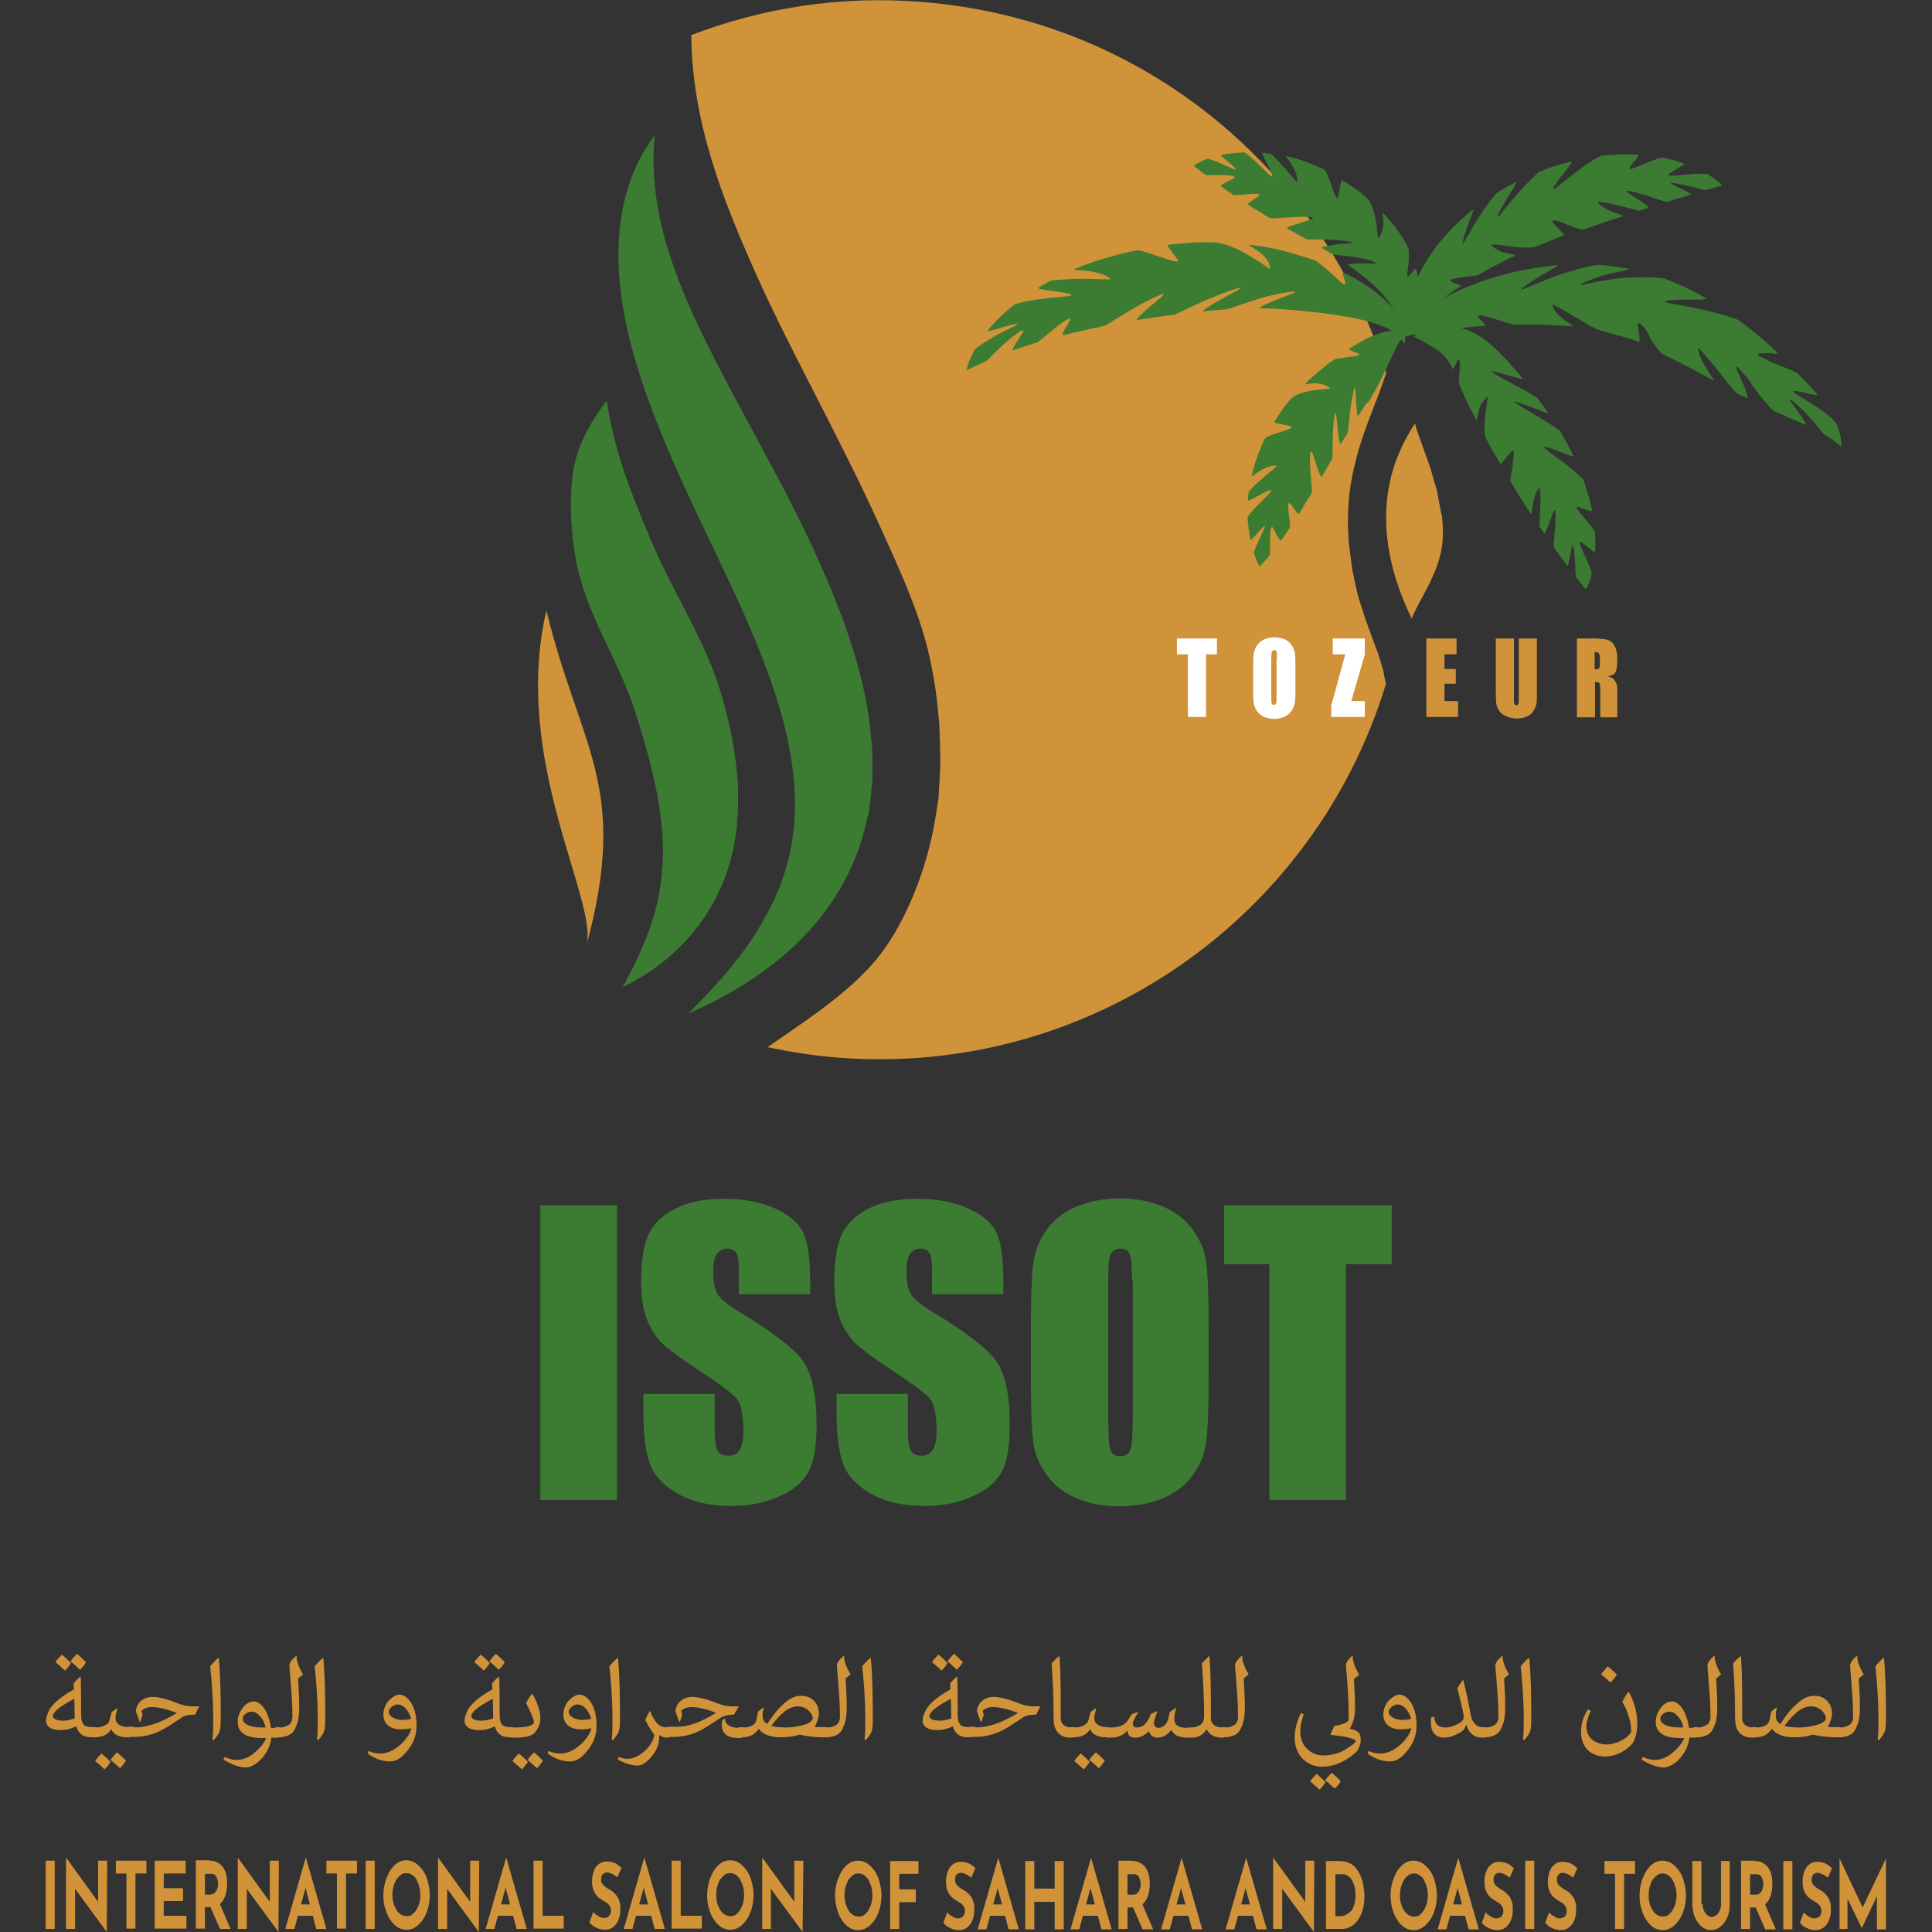 <?xml version="1.0" encoding="utf-8"?>
<!-- Generator: Adobe Illustrator 27.1.1, SVG Export Plug-In . SVG Version: 6.00 Build 0)  -->
<svg version="1.1" id="Layer_1" xmlns="http://www.w3.org/2000/svg" xmlns:xlink="http://www.w3.org/1999/xlink" x="0px" y="0px"
	 viewBox="0 0 512 512" style="enable-background:new 0 0 512 512;" xml:space="preserve">
<rect x="0" y="0" width="512" height="512" fill="#333333" stroke="none"/>
<style type="text/css">
	.st0{fill:#D19339;}
	.st1{fill:#3B7C32;}
	.st2{fill:#FFFFFF;}
</style>
<g>
	<g>
		<path class="st0" d="M16,458.5c-2.2,0-3.8-0.8-3.8-2.5c0-0.6,0.2-1.4,0.7-2.5c0.9-1.9,3.1-3.8,6.7-5.8l-0.1-1.6
			c0.5-0.6,1.1-1.2,1.7-1.7h0.2c0.1,3.2,0.1,6.5,0.1,9.8c0,1.5,0.2,2.4,0.8,3c0.5,0.4,1.3,0.5,2.2,0.5h0.5v2.7h-0.5
			c-2.1,0-3.5-0.5-4.3-2.9C18.9,458.1,17.6,458.5,16,458.5 M19.7,450.2c-3.7,1.9-5.7,3.5-5.7,4.6c0,0.8,1.3,1.2,2.7,1.2
			c0.9,0,1.9-0.2,3.1-0.6L19.7,450.2z M17.2,442.7c-0.9-0.8-1.6-1.5-2.5-2.2c0.5-0.8,1.1-1.4,1.7-2c0.9,0.7,1.6,1.4,2.4,2.2
			C18.2,441.7,17.8,442.2,17.2,442.7 M21.2,442.5c-0.9-0.8-1.6-1.5-2.5-2.2c0.5-0.8,1.1-1.4,1.7-2c0.9,0.7,1.6,1.4,2.4,2.2
			C22.3,441.4,21.8,441.9,21.2,442.5"/>
		<path class="st0" d="M25.4,457.8c1.6,0,3.3-0.7,3.6-1.8l0.6-2.3l1.4-1l0.1,0.1c-0.3,1.1-0.5,2-0.5,2.4c0,0.7,0.2,1.3,0.7,1.7
			c0.7,0.5,1.5,0.8,2.6,0.8h0.4v2.7h-0.5c-2.1,0-3.6-0.6-4.3-2.1h-0.1c-0.7,1.4-2.4,2.1-4.2,2.1h-0.4c-1.2,0-1.5-0.8-1.5-1.4
			c0-0.5,0.3-1.3,1.5-1.3H25.4z M27.7,468.9c-0.9-0.8-1.6-1.5-2.5-2.2c0.5-0.8,1.1-1.4,1.7-2c0.9,0.7,1.6,1.4,2.4,2.2
			C28.8,467.8,28.3,468.3,27.7,468.9 M31.8,468.6c-0.9-0.8-1.6-1.5-2.5-2.2c0.5-0.8,1.1-1.4,1.7-2c0.9,0.7,1.6,1.4,2.4,2.2
			C32.8,467.5,32.4,468,31.8,468.6"/>
		<path class="st0" d="M35.6,457.8c3.4,0,6.9-1.2,11.2-3.8l0-0.1c-2.4-0.9-4.7-1.5-6.6-1.5c-1.2,0-2.1,0.4-2.7,1l0.3,1l-0.6,1.9H37
			l-1-2.8c0.2-2.3,2-3.8,4.5-3.8c1.4,0,3.6,0.5,6.9,1.8c1,0.4,2.3,0.7,3.6,0.7l1.7,0l0.1,0l-1.1,2.2c-1.8,0-2.9,0.3-3.6,0.8
			l-3.5,2.3c-2.8,1.8-5.8,2.8-9.1,2.8h-1.1c-1.2,0-1.5-0.8-1.5-1.4c0-0.5,0.3-1.3,1.5-1.3H35.6z"/>
		<path class="st0" d="M56.3,460.9c0.2-1.3,0.2-2.8,0.2-4.2v-2.1c0-3.8-0.4-9.4-0.8-13c0.6-0.8,1.4-1.6,2.1-2.2l0.2,0.1
			c0.4,4.6,0.5,9.9,0.5,14.8c0,1.3,0,2.5-0.1,3.5c-0.1,1.2-0.6,2-1.8,3.4L56.3,460.9z"/>
		<path class="st0" d="M73.6,457.8v2.7h-1.7c-0.1,1.3-0.7,3-1.6,4.3c-1.6,2.5-3.9,3.6-5.1,3.6c-1.9,0-4-0.9-6-2.1l0.4-0.7
			c0.8,0.4,1.8,0.8,3.1,0.8c2.1,0,4-1,5.8-2.9c1-1,1.7-1.9,2-2.9h-1c-4.3,0-6.5-1.4-6.5-4.3c0-1.4,0.5-2.5,1.1-3.4
			c0.8-1.2,1.9-2,3.2-2c1.9,0,3.9,2.7,4.5,7H73.6z M68.9,454.8c-0.7-0.8-1.4-1.2-2.2-1.2c-1.2,0-2.4,1-2.4,1.8c0,1.1,1,1.7,2.3,2.1
			c1.2,0.3,2.4,0.3,3.8,0.3C70.1,456.6,69.6,455.5,68.9,454.8"/>
		<path class="st0" d="M74.1,457.8c0.7,0,1.4-0.1,2.3-0.6c0.7-0.4,1.1-1.2,1.1-2.3c0-3.4-0.3-7-0.6-10.9c-0.1-1-0.2-1.8-0.2-2.6
			c0-0.5,0.2-0.9,0.6-1.4c0.3-0.4,0.7-0.8,1.2-1.2l0.1,0.1c0,1.4,0.6,3,1.7,4.8c-0.4,0.4-0.8,0.7-1.3,1.1c0.1,2.4,0.3,4.9,0.3,7.3
			c0,2.3-0.2,4-0.8,5.3c-0.4,1.1-0.9,1.9-1.9,2.4c-0.8,0.4-1.8,0.6-2.6,0.6h-0.3c-1.2,0-1.5-0.8-1.5-1.4c0-0.5,0.3-1.3,1.5-1.3H74.1
			z"/>
		<path class="st0" d="M84,460.9c0.2-1.3,0.2-2.8,0.2-4.2v-2.1c0-3.8-0.4-9.4-0.8-13c0.6-0.8,1.4-1.6,2.1-2.2l0.2,0.1
			c0.4,4.6,0.5,9.9,0.5,14.8c0,1.3,0,2.5-0.1,3.5c-0.1,1.2-0.6,2-1.8,3.4L84,460.9z"/>
		<path class="st0" d="M106.2,458.3c-2.5,0-4.6-1.2-4.6-3.9c0-1.4,0.5-2.6,1.3-3.6c1-1,2-1.7,3-1.7c1.2,0,2.3,0.9,3.2,2.4
			c0.8,1.4,1.3,3.4,1.3,5.8c0,1.9-0.5,3.8-1.6,5.5c-1.9,2.8-3.6,4-5.4,4c-1.9,0-3.9-0.6-6-2.1l0.3-0.7c1,0.5,2,0.7,3.1,0.7
			c2.1,0,4.2-1.1,6.2-3.2c0.9-1,1.8-2.3,2-3.5C108.1,458.2,107.2,458.3,106.2,458.3 M105.3,451.7c-1,0-2.3,1.1-2.3,1.9
			c0,1.3,1.8,2.2,3.6,2.2c0.8,0,1.6-0.1,2.4-0.3C108.3,453.4,107.1,451.7,105.3,451.7"/>
		<path class="st0" d="M126.9,458.5c-2.2,0-3.8-0.8-3.8-2.5c0-0.6,0.2-1.4,0.7-2.5c0.9-1.9,3.1-3.8,6.7-5.8l-0.1-1.6
			c0.5-0.6,1.1-1.2,1.7-1.7h0.2c0.1,3.2,0.1,6.5,0.1,9.8c0,1.5,0.2,2.4,0.8,3c0.5,0.4,1.3,0.5,2.2,0.5h0.5v2.7h-0.5
			c-2.1,0-3.5-0.5-4.3-2.9C129.9,458.1,128.6,458.5,126.9,458.5 M130.6,450.2c-3.7,1.9-5.7,3.5-5.7,4.6c0,0.8,1.3,1.2,2.7,1.2
			c0.9,0,1.9-0.2,3.1-0.6L130.6,450.2z M128.2,442.7c-0.9-0.8-1.6-1.5-2.5-2.2c0.5-0.8,1.1-1.4,1.7-2c0.9,0.7,1.6,1.4,2.4,2.2
			C129.2,441.7,128.8,442.2,128.2,442.7 M132.2,442.5c-0.9-0.8-1.6-1.5-2.5-2.2c0.5-0.8,1.1-1.4,1.7-2c0.9,0.7,1.6,1.4,2.4,2.2
			C133.2,441.4,132.8,441.9,132.2,442.5"/>
		<path class="st0" d="M136.2,457.8c1.8,0,3.2-0.1,4.1-0.4c0.7-0.3,1.2-0.6,1.2-0.9c0-1-1-3-2.1-5.2c0.5-0.9,1-1.7,1.6-2.4h0.1
			c1,1.7,2.1,4.3,2.1,6.4c0,1.6-0.6,2.8-1.5,3.9c-0.9,0.9-2.4,1.3-5.6,1.3h-0.3c-1.2,0-1.5-0.8-1.5-1.4c0-0.5,0.3-1.3,1.5-1.3H136.2
			z M138.3,468.9c-0.9-0.8-1.6-1.5-2.5-2.2c0.5-0.8,1.1-1.4,1.7-2c0.9,0.7,1.6,1.4,2.4,2.2C139.3,467.8,138.9,468.3,138.3,468.9
			 M142.3,468.6c-0.9-0.8-1.6-1.5-2.5-2.2c0.5-0.8,1.1-1.4,1.7-2c0.9,0.7,1.6,1.4,2.4,2.2C143.3,467.5,142.9,468,142.3,468.6"/>
		<path class="st0" d="M153.9,458.3c-2.5,0-4.6-1.2-4.6-3.9c0-1.4,0.5-2.6,1.3-3.6c1-1,2-1.7,3-1.7c1.2,0,2.3,0.9,3.2,2.4
			c0.8,1.4,1.3,3.4,1.3,5.8c0,1.9-0.5,3.8-1.6,5.5c-1.9,2.8-3.6,4-5.4,4c-1.9,0-3.9-0.6-6-2.1l0.3-0.7c1,0.5,2,0.7,3.1,0.7
			c2.1,0,4.2-1.1,6.2-3.2c0.9-1,1.8-2.3,2-3.5C155.8,458.2,154.9,458.3,153.9,458.3 M153,451.7c-1,0-2.3,1.1-2.3,1.9
			c0,1.3,1.8,2.2,3.6,2.2c0.8,0,1.6-0.1,2.4-0.3C156,453.4,154.8,451.7,153,451.7"/>
		<path class="st0" d="M162.1,460.9c0.2-1.3,0.2-2.8,0.2-4.2v-2.1c0-3.8-0.4-9.4-0.8-13c0.6-0.8,1.4-1.6,2.1-2.2l0.2,0.1
			c0.4,4.6,0.5,9.9,0.5,14.8c0,1.3,0,2.5-0.1,3.5c-0.1,1.2-0.6,2-1.8,3.4L162.1,460.9z"/>
		<path class="st0" d="M172.2,453.3c1.2,2.9,2.3,4.5,4.7,4.5h0.4v2.7h-0.4c-0.9,0-1.6-0.2-2.1-0.7h-0.1c0,0.3,0,0.5,0,0.7
			c0,1-0.3,2.2-0.8,3.2c-1.7,2.9-3.5,4.2-5,4.2c-1.6,0-3.5-0.7-5.2-1.6l0.3-0.7c0.6,0.3,1.3,0.5,2.4,0.5c2.8,0,6.5-3.2,7-6.3
			c-0.1-0.3-0.3-0.6-0.6-0.9c-0.8-1.2-1.3-2.1-1.8-3.1c0.4-1,0.8-1.7,1.2-2.4L172.2,453.3z"/>
		<path class="st0" d="M189.8,453.9c-2.4-0.9-4.7-1.5-6.6-1.5c-1.2,0-2.1,0.4-2.7,1l0.3,1l-0.6,1.9H180l-1-2.8
			c0.2-2.3,2-3.8,4.5-3.8c1.4,0,3.6,0.5,6.9,1.8c1,0.4,2.3,0.7,3.6,0.7h1.8l0,0l-1.3,2.2c-1.7,0-2.9,0.4-3.5,0.8l-3.5,2.3
			c-2.9,1.9-5.8,2.8-9.2,2.8h-1c-1.2,0-1.5-0.8-1.5-1.4c0-0.5,0.3-1.3,1.5-1.3h1.3C182,457.8,185.4,456.6,189.8,453.9L189.8,453.9z
			 M192.1,455.4L192.1,455.4c0.1,1.8,1.6,2.5,3.8,2.5h0.6v2.7h-0.7c-2.7,0-4.5-0.9-4.5-3.5c0-0.4,0-0.8,0.1-1.2L192.1,455.4z"/>
		<path class="st0" d="M196.9,457.8c1.8,0,3.2-0.6,3.5-1.8c0.2-0.8,0.3-1.6,0.5-2.4c0.5-0.4,0.9-0.8,1.4-1.1l0.1,0.1
			c-0.2,0.7-0.3,1.3-0.3,2c0,1.1,0.3,1.7,1.2,2.3c1.2-1.8,2.5-3.7,4.3-5.3c1.3-1.2,2.8-2.2,4.7-2.2c3,0,4.7,2.2,4.7,4.6
			c0,1.2-0.5,2.5-1.1,3.7h2.8v2.7h-0.5c-2.1,0-4-0.2-6.3-0.7c-1.3,0.4-2.7,0.7-4.9,0.7c-2.7,0-4.8-0.7-5.9-2.2h-0.1
			c-1.1,1.8-2.9,2.2-4.3,2.2h-0.3c-1.2,0-1.5-0.8-1.5-1.4c0-0.5,0.3-1.3,1.5-1.3H196.9z M208.3,457.8c2.1,0,4.3-0.5,5.4-0.9
			c1-0.4,1.7-1,1.7-1.6c-0.3-1.8-2.1-3.1-3.9-3.1c-2.5,0-4.8,2-7.1,5.2C205.2,457.6,206.4,457.8,208.3,457.8"/>
		<path class="st0" d="M219.2,457.8c0.7,0,1.4-0.1,2.3-0.6c0.7-0.4,1.1-1.2,1.1-2.3c0-3.4-0.3-7-0.6-10.9c-0.1-1-0.2-1.8-0.2-2.6
			c0-0.5,0.2-0.9,0.6-1.4c0.3-0.4,0.7-0.8,1.2-1.2l0.1,0.1c0,1.4,0.6,3,1.7,4.8c-0.4,0.4-0.8,0.7-1.3,1.1c0.1,2.4,0.3,4.9,0.3,7.3
			c0,2.3-0.2,4-0.8,5.3c-0.4,1.1-0.9,1.9-1.9,2.4c-0.8,0.4-1.8,0.6-2.6,0.6h-0.3c-1.2,0-1.5-0.8-1.5-1.4c0-0.5,0.3-1.3,1.5-1.3
			H219.2z"/>
		<path class="st0" d="M229.1,460.9c0.2-1.3,0.2-2.8,0.2-4.2v-2.1c0-3.8-0.4-9.4-0.8-13c0.6-0.8,1.4-1.6,2.1-2.2l0.2,0.1
			c0.4,4.6,0.5,9.9,0.5,14.8c0,1.3,0,2.5-0.1,3.5c-0.1,1.2-0.6,2-1.8,3.4L229.1,460.9z"/>
		<path class="st0" d="M248.3,458.5c-2.2,0-3.8-0.8-3.8-2.5c0-0.6,0.2-1.4,0.7-2.5c0.9-1.9,3.1-3.8,6.7-5.8l-0.1-1.6
			c0.5-0.6,1.1-1.2,1.7-1.7h0.2c0.1,3.2,0.1,6.5,0.1,9.8c0,1.5,0.2,2.4,0.8,3c0.5,0.4,1.3,0.5,2.2,0.5h0.5v2.7h-0.5
			c-2.1,0-3.5-0.5-4.3-2.9C251.2,458.1,249.9,458.5,248.3,458.5 M252,450.2c-3.7,1.9-5.7,3.5-5.7,4.6c0,0.8,1.3,1.2,2.7,1.2
			c0.9,0,1.9-0.2,3.1-0.6L252,450.2z M249.5,442.7c-0.9-0.8-1.6-1.5-2.5-2.2c0.5-0.8,1.1-1.4,1.7-2c0.9,0.7,1.6,1.4,2.4,2.2
			C250.5,441.7,250.1,442.2,249.5,442.7 M253.6,442.5c-0.9-0.8-1.6-1.5-2.5-2.2c0.5-0.8,1.1-1.4,1.7-2c0.9,0.7,1.6,1.4,2.4,2.2
			C254.6,441.4,254.1,441.9,253.6,442.5"/>
		<path class="st0" d="M258.5,457.8c3.4,0,6.9-1.2,11.2-3.8l0-0.1c-2.4-0.9-4.7-1.5-6.6-1.5c-1.2,0-2.1,0.4-2.7,1l0.3,1l-0.6,1.9
			h-0.2l-1-2.8c0.2-2.3,2-3.8,4.5-3.8c1.4,0,3.6,0.5,6.9,1.8c1,0.4,2.3,0.7,3.6,0.7l1.7,0l0.1,0l-1.1,2.2c-1.8,0-2.9,0.3-3.6,0.8
			l-3.5,2.3c-2.8,1.8-5.8,2.8-9.1,2.8h-1.1c-1.2,0-1.5-0.8-1.5-1.4c0-0.5,0.3-1.3,1.5-1.3H258.5z"/>
		<path class="st0" d="M284.3,460.5h-0.2c-1.7,0-2.7-0.3-3.6-1.2c-1.3-1.3-1.3-2.8-1.3-5.9c0-4-0.2-8.2-0.5-12.6
			c0.7-0.8,1.4-1.5,2-1.9l0.1,0.1c0.3,4.6,0.3,10,0.3,15.2v1.2c0,1.3,0.8,1.9,1.6,2.2c0.5,0.2,1.1,0.2,1.3,0.2h0.3V460.5z"/>
		<path class="st0" d="M284.8,457.8c1.6,0,3.3-0.7,3.6-1.8l0.6-2.3l1.4-1l0.1,0.1c-0.3,1.1-0.5,2-0.5,2.4c0,0.7,0.2,1.3,0.7,1.7
			c0.7,0.5,1.5,0.8,2.6,0.8h0.4v2.7h-0.5c-2.1,0-3.6-0.6-4.3-2.1h-0.1c-0.7,1.4-2.4,2.1-4.2,2.1h-0.4c-1.2,0-1.5-0.8-1.5-1.4
			c0-0.5,0.3-1.3,1.5-1.3H284.8z M287.2,468.9c-0.9-0.8-1.6-1.5-2.5-2.2c0.5-0.8,1.1-1.4,1.7-2c0.9,0.7,1.6,1.4,2.4,2.2
			C288.2,467.8,287.8,468.3,287.2,468.9 M291.2,468.6c-0.9-0.8-1.6-1.5-2.5-2.2c0.5-0.8,1.1-1.4,1.7-2c0.9,0.7,1.6,1.4,2.4,2.2
			C292.2,467.5,291.8,468,291.2,468.6"/>
		<path class="st0" d="M315.3,460.5h-0.5c-2.6,0-3.8-0.8-4.3-2h-0.1c-1.2,1.4-2.4,2-3.6,2c-0.9,0-1.9-0.3-2.3-1.7h-0.1
			c-0.9,1-2.1,1.7-3.6,1.7c-1.2,0-1.9-0.5-2-1.8h-0.1c-1.3,1.5-3,1.8-4.5,1.8h-0.4c-1.2,0-1.5-0.8-1.5-1.4c0-0.5,0.3-1.3,1.5-1.3
			h0.7c1.9,0,3.4-0.5,4.4-1.9l1-1.6l1.6-0.6l0.1,0.1c-0.8,1.4-1.4,2.4-1.4,3c0,0.7,0.5,1,1.1,1c0.6,0,1.3-0.2,1.8-0.6
			c0.5-0.4,1-1.1,1.4-1.8l0.5-1.2l1.6-0.7l0.1,0.1c-0.6,1.6-0.9,2.4-0.9,3.1c0,0.6,0.4,1.2,1.2,1.2c0.7,0,1.1-0.3,1.4-0.5
			c0.6-0.4,1-1.1,1.2-2c0.1-0.3,0.2-0.7,0.4-1.7l1.6-1.1l0.1,0.1c-0.3,0.9-0.5,2.1-0.5,2.9c0,1.7,1.4,2.3,3.4,2.3h0.5V460.5z"/>
		<path class="st0" d="M315.7,457.8c0.9,0,1.8-0.3,2.4-0.7c0.6-0.4,1-1,1-2.5c0-4.2-0.2-8-0.5-12.8l-0.1-1l1.9-1.9l0.1,0
			c0.4,4.9,0.4,10.1,0.4,16.5c0,1,0.7,2.4,3.1,2.4h0.3v2.7h-0.4c-1.9,0-3.4-0.7-4.1-2.2h-0.1c-0.6,1.2-2,2.2-4,2.2h-0.4
			c-1.2,0-1.5-0.8-1.5-1.4c0-0.5,0.3-1.3,1.5-1.3H315.7z"/>
		<path class="st0" d="M324.7,457.8c0.7,0,1.4-0.1,2.3-0.6c0.7-0.4,1.1-1.2,1.1-2.3c0-3.4-0.3-7-0.6-10.9c-0.1-1-0.2-1.8-0.2-2.6
			c0-0.5,0.2-0.9,0.6-1.4c0.3-0.4,0.7-0.8,1.2-1.2l0.1,0.1c0,1.4,0.6,3,1.7,4.8c-0.4,0.4-0.8,0.7-1.3,1.1c0.1,2.4,0.3,4.9,0.3,7.3
			c0,2.3-0.2,4-0.8,5.3c-0.4,1.1-0.9,1.9-1.9,2.4c-0.8,0.4-1.8,0.6-2.6,0.6h-0.3c-1.2,0-1.5-0.8-1.5-1.4c0-0.5,0.3-1.3,1.5-1.3
			H324.7z"/>
		<path class="st0" d="M358.5,439c0,1.4,0.6,3,1.7,4.8c-0.4,0.4-0.9,0.8-1.4,1.1c0.1,2.4,0.3,4.9,0.3,7.2c0,2.3-0.2,4-1.4,6
			c2.5,0.6,2.9,1.3,2.9,3.1c0,0.7-0.2,1.6-0.9,2.8c-3.3,3.2-6.7,4.2-9.4,4.2c-2,0-3.8-0.9-5-2c-1.4-1.5-2.2-3.4-2.2-5.6
			c0-2.5,0.7-4.6,1.6-6.6l0.8,0.3c-0.5,1.5-0.9,3-0.9,4.4c0,1.5,0.3,2.9,1.2,4.1c1.2,1.5,2.8,2.4,4.8,2.4c2,0,4.1-0.4,6-1.6
			c1.1-0.7,2.2-1.4,2.7-2.1c0-0.8-3.5-1.5-6.6-1.7l-0.1-0.2l1-2.2c2.4-0.4,3.3-0.9,3.8-1.5c0-0.8,0-1.5,0-2.3c0-2.5-0.2-5.8-0.5-9.7
			c-0.1-1-0.2-1.8-0.2-2.6c0-0.5,0.2-0.9,0.6-1.4c0.3-0.4,0.7-0.8,1.2-1.2L358.5,439z M349.7,474.3c-0.9-0.8-1.6-1.5-2.5-2.2
			c0.5-0.8,1.1-1.4,1.7-2c0.9,0.7,1.6,1.4,2.4,2.2C350.7,473.2,350.3,473.7,349.7,474.3 M353.7,474c-0.9-0.8-1.6-1.5-2.5-2.2
			c0.5-0.8,1.1-1.4,1.7-2c0.9,0.7,1.6,1.4,2.4,2.2C354.8,472.9,354.3,473.5,353.7,474"/>
		<path class="st0" d="M371.2,458.3c-2.5,0-4.6-1.2-4.6-3.9c0-1.4,0.5-2.6,1.3-3.6c1-1,2-1.7,3-1.7c1.2,0,2.3,0.9,3.2,2.4
			c0.8,1.4,1.3,3.4,1.3,5.8c0,1.9-0.5,3.8-1.6,5.5c-1.9,2.8-3.6,4-5.4,4c-1.9,0-3.9-0.6-6-2.1l0.3-0.7c1,0.5,2,0.7,3.1,0.7
			c2.1,0,4.2-1.1,6.2-3.2c0.9-1,1.8-2.3,2-3.5C373.1,458.2,372.2,458.3,371.2,458.3 M370.3,451.7c-1,0-2.3,1.1-2.3,1.9
			c0,1.3,1.8,2.2,3.6,2.2c0.8,0,1.6-0.1,2.4-0.3C373.3,453.4,372.1,451.7,370.3,451.7"/>
		<path class="st0" d="M393.3,460.5h-0.4c-1.9,0-3.5-0.8-4.3-3.4h-0.1c-0.2,0.8-0.6,1.5-1.5,2c-1.4,0.8-2.8,1.4-4.2,1.4
			c-2.3,0-3.6-1.4-3.6-3.9c0-0.5,0-1,0.1-1.5l0.8-0.1c0.1,1.7,0.9,2.8,3,2.8c1.1,0,2.4-0.5,3.4-1c0.8-0.4,1.4-1.1,1.4-1.6
			c0-1.4-0.8-4.2-1.7-7.8c0.5-0.7,0.9-1.5,1.5-2.2l0.1,0.1c0.8,3,1.4,6.2,2,9.3c0.4,2.1,1.7,3.2,3.3,3.2h0.4V460.5z"/>
		<path class="st0" d="M393.7,457.8c0.7,0,1.4-0.1,2.3-0.6c0.7-0.4,1.1-1.2,1.1-2.3c0-3.4-0.3-7-0.6-10.9c-0.1-1-0.2-1.8-0.2-2.6
			c0-0.5,0.2-0.9,0.6-1.4c0.3-0.4,0.7-0.8,1.2-1.2l0.1,0.1c0,1.4,0.6,3,1.7,4.8c-0.4,0.4-0.8,0.7-1.3,1.1c0.1,2.4,0.3,4.9,0.3,7.3
			c0,2.3-0.2,4-0.8,5.3c-0.4,1.1-0.9,1.9-1.9,2.4c-0.8,0.4-1.8,0.6-2.6,0.6h-0.3c-1.2,0-1.5-0.8-1.5-1.4c0-0.5,0.3-1.3,1.5-1.3
			H393.7z"/>
		<path class="st0" d="M403.6,460.9c0.2-1.3,0.2-2.8,0.2-4.2v-2.1c0-3.8-0.4-9.4-0.8-13c0.6-0.8,1.4-1.6,2.1-2.2l0.2,0.1
			c0.4,4.6,0.5,9.9,0.5,14.8c0,1.3,0,2.5-0.1,3.5c-0.1,1.2-0.6,2-1.8,3.4L403.6,460.9z"/>
		<path class="st0" d="M431.7,448.4c1.4,2.7,2.2,5.4,2.2,8.6c0,2.1-0.7,4.5-1.5,5.3c-1.8,1.9-4.5,3.2-7,3.2c-3.9,0-6.4-2.6-6.4-6.4
			c0-2.7,0.8-4.5,1.8-6.1l0.8,0.4c-0.7,1.3-1.2,3-1.2,3.9c0,1.8,0.6,2.9,1.4,3.6c0.9,0.8,2.4,1.4,4,1.4c1.7,0,3.8-0.8,5.1-1.8
			c0.9-0.7,1.4-1.3,1.4-1.7c0-1.4-0.3-2.7-0.6-3.7c-0.5-1.7-1.1-3-1.8-4.1c0.5-0.9,1-1.8,1.6-2.6L431.7,448.4z M426,441.6
			c0.9,0.6,1.7,1.4,2.5,2.2c-0.5,0.8-1,1.4-1.7,2.1c-0.8-0.8-1.6-1.4-2.5-2.2C424.9,443,425.5,442.2,426,441.6"/>
		<path class="st0" d="M449.4,457.8v2.7h-1.7c-0.1,1.3-0.7,3-1.6,4.3c-1.6,2.5-3.9,3.6-5.1,3.6c-1.9,0-4-0.9-6-2.1l0.4-0.7
			c0.8,0.4,1.8,0.8,3.1,0.8c2.1,0,4-1,5.8-2.9c1-1,1.7-1.9,2-2.9h-1c-4.3,0-6.5-1.4-6.5-4.3c0-1.4,0.5-2.5,1.1-3.4
			c0.8-1.2,1.9-2,3.2-2c1.9,0,3.9,2.7,4.5,7H449.4z M444.6,454.8c-0.7-0.8-1.4-1.2-2.2-1.2c-1.2,0-2.4,1-2.4,1.8
			c0,1.1,1,1.7,2.3,2.1c1.2,0.3,2.4,0.3,3.8,0.3C445.9,456.6,445.3,455.5,444.6,454.8"/>
		<path class="st0" d="M449.9,457.8c0.7,0,1.4-0.1,2.3-0.6c0.7-0.4,1.1-1.2,1.1-2.3c0-3.4-0.3-7-0.6-10.9c-0.1-1-0.2-1.8-0.2-2.6
			c0-0.5,0.2-0.9,0.6-1.4c0.3-0.4,0.7-0.8,1.2-1.2l0.1,0.1c0,1.4,0.6,3,1.7,4.8c-0.4,0.4-0.8,0.7-1.3,1.1c0.1,2.4,0.3,4.9,0.3,7.3
			c0,2.3-0.2,4-0.8,5.3c-0.4,1.1-0.9,1.9-1.9,2.4c-0.8,0.4-1.8,0.6-2.6,0.6h-0.3c-1.2,0-1.5-0.8-1.5-1.4c0-0.5,0.3-1.3,1.5-1.3
			H449.9z"/>
		<path class="st0" d="M464.9,460.5h-0.2c-1.7,0-2.7-0.3-3.6-1.2c-1.3-1.3-1.3-2.8-1.3-5.9c0-4-0.2-8.2-0.5-12.6
			c0.7-0.8,1.4-1.5,2-1.9l0.1,0.1c0.3,4.6,0.3,10,0.3,15.2v1.2c0,1.3,0.8,1.9,1.6,2.2c0.5,0.2,1.1,0.2,1.3,0.2h0.3V460.5z"/>
		<path class="st0" d="M465.4,457.8c1.8,0,3.2-0.6,3.5-1.8c0.2-0.8,0.3-1.6,0.5-2.4c0.5-0.4,0.9-0.8,1.4-1.1l0.1,0.1
			c-0.2,0.7-0.3,1.3-0.3,2c0,1.1,0.3,1.7,1.2,2.3c1.2-1.8,2.5-3.7,4.3-5.3c1.3-1.2,2.8-2.2,4.7-2.2c3,0,4.7,2.2,4.7,4.6
			c0,1.2-0.5,2.5-1.1,3.7h2.8v2.7h-0.5c-2.1,0-4-0.2-6.3-0.7c-1.3,0.4-2.7,0.7-4.9,0.7c-2.7,0-4.8-0.7-5.9-2.2h-0.1
			c-1.1,1.8-2.9,2.2-4.3,2.2h-0.3c-1.2,0-1.5-0.8-1.5-1.4c0-0.5,0.3-1.3,1.5-1.3H465.4z M476.7,457.8c2.1,0,4.3-0.5,5.5-0.9
			c1-0.4,1.7-1,1.7-1.6c-0.3-1.8-2.1-3.1-3.9-3.1c-2.5,0-4.8,2-7.1,5.2C473.7,457.6,474.9,457.8,476.7,457.8"/>
		<path class="st0" d="M487.7,457.8c0.7,0,1.4-0.1,2.3-0.6c0.7-0.4,1.1-1.2,1.1-2.3c0-3.4-0.3-7-0.6-10.9c-0.1-1-0.2-1.8-0.2-2.6
			c0-0.5,0.2-0.9,0.6-1.4c0.3-0.4,0.7-0.8,1.2-1.2l0.1,0.1c0,1.4,0.6,3,1.7,4.8c-0.4,0.4-0.8,0.7-1.3,1.1c0.1,2.4,0.3,4.9,0.3,7.3
			c0,2.3-0.2,4-0.8,5.3c-0.4,1.1-0.9,1.9-1.9,2.4c-0.8,0.4-1.8,0.6-2.6,0.6h-0.3c-1.2,0-1.5-0.8-1.5-1.4c0-0.5,0.3-1.3,1.5-1.3
			H487.7z"/>
		<path class="st0" d="M497.6,460.9c0.2-1.3,0.2-2.8,0.2-4.2v-2.1c0-3.8-0.4-9.4-0.8-13c0.6-0.8,1.4-1.6,2.1-2.2l0.2,0.1
			c0.4,4.6,0.5,9.9,0.5,14.8c0,1.3,0,2.5-0.1,3.5c-0.1,1.2-0.6,2-1.8,3.4L497.6,460.9z"/>
	</g>
	<g>
		<g>
			<g>
				<path class="st0" d="M221.3,502.3c0-1.2,0.2-2.4,0.5-3.5c0.3-1.1,0.8-2.1,1.3-3c0.6-0.9,1.2-1.5,1.9-2c0.7-0.5,1.5-0.7,2.4-0.7
					c0.8,0,1.6,0.2,2.4,0.7c0.7,0.5,1.4,1.2,2,2c0.6,0.9,1,1.8,1.3,3s0.5,2.3,0.5,3.5c0,1.3-0.2,2.5-0.5,3.6
					c-0.3,1.1-0.8,2.1-1.3,2.9c-0.6,0.8-1.2,1.5-2,2c-0.7,0.5-1.5,0.7-2.4,0.7c-0.8,0-1.6-0.2-2.4-0.7c-0.7-0.5-1.4-1.1-1.9-2
					c-0.6-0.8-1-1.8-1.3-2.9C221.5,504.7,221.3,503.5,221.3,502.3z M223.8,502.3c0,0.8,0.1,1.6,0.3,2.2c0.2,0.7,0.5,1.3,0.8,1.8
					c0.3,0.5,0.7,0.9,1.2,1.2c0.5,0.3,0.9,0.4,1.5,0.4c0.5,0,1-0.1,1.4-0.4c0.4-0.3,0.8-0.7,1.1-1.2s0.6-1.1,0.8-1.8
					c0.2-0.7,0.3-1.4,0.3-2.2c0-0.8-0.1-1.6-0.3-2.3c-0.2-0.7-0.5-1.3-0.8-1.9c-0.3-0.5-0.7-0.9-1.2-1.2c-0.4-0.3-0.9-0.4-1.4-0.4
					s-1,0.1-1.4,0.4c-0.4,0.3-0.8,0.7-1.2,1.2c-0.3,0.5-0.6,1.2-0.8,1.9C223.9,500.7,223.8,501.4,223.8,502.3z"/>
				<path class="st0" d="M235.9,493.2h7.5v3.4h-5.1v4.1h4.4v3.4h-4.4v7.1h-2.4V493.2z"/>
				<path class="st0" d="M257.4,497.6c-0.5-0.4-0.9-0.7-1.4-0.9c-0.5-0.2-0.9-0.4-1.3-0.4c-0.5,0-0.9,0.2-1.2,0.5
					c-0.3,0.3-0.4,0.8-0.4,1.4c0,0.4,0.1,0.8,0.3,1.1c0.2,0.3,0.5,0.6,0.9,0.9c0.4,0.3,0.7,0.5,1.1,0.7c0.3,0.2,0.7,0.4,1,0.7
					c0.3,0.3,0.6,0.6,0.9,1c0.3,0.4,0.5,0.9,0.7,1.5c0.2,0.6,0.2,1.3,0.2,2.2c0,0.9-0.2,1.8-0.5,2.6c-0.3,0.8-0.8,1.4-1.4,1.9
					c-0.6,0.5-1.4,0.7-2.2,0.7c-0.5,0-0.9-0.1-1.4-0.2c-0.5-0.1-0.9-0.4-1.4-0.6c-0.5-0.3-0.9-0.7-1.3-1.1l1-2.8
					c0.3,0.3,0.6,0.6,0.9,0.8c0.3,0.2,0.7,0.4,1,0.6c0.3,0.1,0.6,0.2,0.9,0.2c0.3,0,0.6-0.1,0.9-0.2c0.3-0.1,0.5-0.3,0.7-0.6
					c0.2-0.3,0.3-0.7,0.3-1.2c0-0.4-0.1-0.7-0.2-1c-0.2-0.3-0.4-0.6-0.6-0.8c-0.3-0.2-0.6-0.5-0.9-0.6c-0.4-0.2-0.7-0.5-1.1-0.7
					c-0.4-0.3-0.8-0.6-1.1-1c-0.3-0.4-0.6-0.9-0.8-1.5c-0.2-0.6-0.3-1.3-0.3-2.2c0-1,0.2-2,0.5-2.7c0.3-0.8,0.7-1.4,1.3-1.8
					c0.6-0.5,1.2-0.7,2-0.7c1,0,1.8,0.2,2.4,0.5c0.6,0.3,1.1,0.8,1.6,1.2L257.4,497.6z"/>
				<path class="st0" d="M259.1,511.3l5.4-18.8h0.1l5.4,18.8h-2.7l-3.5-13.2l1.7-1.8l-4.1,15H259.1z M262.8,504.7h3.6l0.8,3h-5.2
					L262.8,504.7z"/>
				<path class="st0" d="M281.9,493.2v18.1h-2.4v-7.3h-5.4v7.3h-2.4v-18.1h2.4v7.3h5.4v-7.3H281.9z"/>
				<path class="st0" d="M283.7,511.3l5.4-18.8h0.1l5.4,18.8h-2.7l-3.5-13.2l1.7-1.8l-4.1,15H283.7z M287.4,504.7h3.6l0.8,3h-5.2
					L287.4,504.7z"/>
				<path class="st0" d="M300,493.2c0.8,0,1.4,0.1,2,0.4c0.6,0.3,1.1,0.7,1.5,1.2c0.4,0.5,0.7,1.2,0.9,1.9c0.2,0.7,0.3,1.6,0.3,2.5
					c0,0.7-0.1,1.5-0.2,2.2s-0.4,1.4-0.7,2c-0.3,0.6-0.8,1.1-1.3,1.5c-0.5,0.4-1.2,0.6-2,0.6h-1.7v5.7h-2.4v-18.1H300z M300.4,502.1
					c0.4,0,0.7-0.1,0.9-0.3c0.2-0.2,0.4-0.4,0.6-0.7c0.1-0.3,0.2-0.6,0.3-0.9c0.1-0.3,0.1-0.6,0.1-0.8c0-0.2,0-0.4-0.1-0.7
					c0-0.3-0.1-0.6-0.2-0.9c-0.1-0.3-0.3-0.6-0.5-0.8c-0.2-0.2-0.6-0.3-1-0.3h-1.7v5.4H300.4z M302.6,504.3l3,7h-2.8l-3-6.9
					L302.6,504.3z"/>
				<path class="st0" d="M307.7,511.3l5.4-18.8h0.1l5.4,18.8h-2.7l-3.5-13.2l1.7-1.8l-4.1,15H307.7z M311.4,504.7h3.6l0.8,3h-5.2
					L311.4,504.7z"/>
				<path class="st0" d="M324.8,511.3l5.4-18.8h0.1l5.4,18.8H333l-3.5-13.2l1.7-1.8l-4.1,15H324.8z M328.5,504.7h3.6l0.8,3h-5.2
					L328.5,504.7z"/>
				<path class="st0" d="M348.2,512l-9.1-12.4l0.7,0.6l0,11h-2.4v-18.8h0.1l8.9,12.3l-0.5-0.3l0-11.3h2.4L348.2,512L348.2,512z"/>
				<path class="st0" d="M351.4,511.3v-18.1h3.6c1.2,0,2.2,0.3,3.1,0.8s1.5,1.3,2,2.2c0.5,0.9,0.9,1.9,1.1,3
					c0.2,1.1,0.4,2.2,0.4,3.4c0,1.3-0.2,2.5-0.5,3.6c-0.3,1.1-0.8,2-1.3,2.7c-0.6,0.8-1.2,1.3-1.9,1.7s-1.5,0.6-2.3,0.6H351.4z
					 M353.8,507.8h1.4c0.6,0,1.1-0.1,1.6-0.4s0.9-0.6,1.3-1c0.4-0.5,0.6-1,0.8-1.7c0.2-0.7,0.3-1.5,0.3-2.4c0-1.2-0.1-2.1-0.4-2.9
					c-0.3-0.7-0.6-1.3-0.9-1.7c-0.4-0.4-0.8-0.7-1.1-0.8c-0.4-0.2-0.7-0.2-1-0.2h-1.9V507.8z"/>
				<path class="st0" d="M368.5,502.3c0-1.2,0.2-2.4,0.5-3.5c0.3-1.1,0.8-2.1,1.3-3c0.6-0.9,1.2-1.5,1.9-2c0.7-0.5,1.5-0.7,2.4-0.7
					c0.8,0,1.6,0.2,2.4,0.7c0.7,0.5,1.4,1.2,2,2c0.6,0.9,1,1.8,1.3,3s0.5,2.3,0.5,3.5c0,1.3-0.2,2.5-0.5,3.6
					c-0.3,1.1-0.8,2.1-1.3,2.9c-0.6,0.8-1.2,1.5-2,2s-1.5,0.7-2.4,0.7c-0.8,0-1.6-0.2-2.4-0.7c-0.7-0.5-1.4-1.1-1.9-2
					c-0.6-0.8-1-1.8-1.3-2.9C368.7,504.7,368.5,503.5,368.5,502.3z M371,502.3c0,0.8,0.1,1.6,0.3,2.2c0.2,0.7,0.5,1.3,0.8,1.8
					c0.3,0.5,0.7,0.9,1.2,1.2c0.5,0.3,0.9,0.4,1.5,0.4c0.5,0,1-0.1,1.4-0.4c0.4-0.3,0.8-0.7,1.1-1.2c0.3-0.5,0.6-1.1,0.8-1.8
					c0.2-0.7,0.3-1.4,0.3-2.2c0-0.8-0.1-1.6-0.3-2.3c-0.2-0.7-0.5-1.3-0.8-1.9s-0.7-0.9-1.2-1.2c-0.4-0.3-0.9-0.4-1.4-0.4
					c-0.5,0-1,0.1-1.4,0.4c-0.4,0.3-0.8,0.7-1.2,1.2c-0.3,0.5-0.6,1.2-0.8,1.9C371.1,500.7,371,501.4,371,502.3z"/>
				<path class="st0" d="M381,511.3l5.4-18.8h0.1l5.4,18.8h-2.7l-3.5-13.2l1.7-1.8l-4.1,15H381z M384.7,504.7h3.6l0.8,3h-5.2
					L384.7,504.7z"/>
				<path class="st0" d="M400.1,497.6c-0.5-0.4-0.9-0.7-1.4-0.9c-0.5-0.2-0.9-0.4-1.3-0.4c-0.5,0-0.9,0.2-1.2,0.5
					c-0.3,0.3-0.4,0.8-0.4,1.4c0,0.4,0.1,0.8,0.3,1.1s0.5,0.6,0.9,0.9c0.4,0.3,0.7,0.5,1.1,0.7c0.3,0.2,0.7,0.4,1,0.7
					c0.3,0.3,0.6,0.6,0.9,1s0.5,0.9,0.7,1.5c0.2,0.6,0.2,1.3,0.2,2.2c0,0.9-0.2,1.8-0.5,2.6c-0.3,0.8-0.8,1.4-1.4,1.9
					c-0.6,0.5-1.4,0.7-2.2,0.7c-0.5,0-0.9-0.1-1.4-0.2c-0.5-0.1-0.9-0.4-1.4-0.6c-0.5-0.3-0.9-0.7-1.3-1.1l1-2.8
					c0.3,0.3,0.6,0.6,0.9,0.8c0.3,0.2,0.7,0.4,1,0.6c0.3,0.1,0.6,0.2,0.9,0.2s0.6-0.1,0.9-0.2c0.3-0.1,0.5-0.3,0.7-0.6
					c0.2-0.3,0.3-0.7,0.3-1.2c0-0.4-0.1-0.7-0.2-1c-0.2-0.3-0.4-0.6-0.6-0.8c-0.3-0.2-0.6-0.5-0.9-0.6c-0.4-0.2-0.7-0.5-1.1-0.7
					c-0.4-0.3-0.8-0.6-1.1-1s-0.6-0.9-0.8-1.5c-0.2-0.6-0.3-1.3-0.3-2.2c0-1,0.2-2,0.5-2.7c0.3-0.8,0.7-1.4,1.3-1.8
					c0.6-0.5,1.2-0.7,2-0.7c1,0,1.8,0.2,2.4,0.5c0.6,0.3,1.1,0.8,1.6,1.2L400.1,497.6z"/>
				<path class="st0" d="M416.9,497.6c-0.5-0.4-0.9-0.7-1.4-0.9c-0.5-0.2-0.9-0.4-1.3-0.4c-0.5,0-0.9,0.2-1.2,0.5
					c-0.3,0.3-0.4,0.8-0.4,1.4c0,0.4,0.1,0.8,0.3,1.1s0.5,0.6,0.9,0.9c0.4,0.3,0.7,0.5,1.1,0.7c0.3,0.2,0.7,0.4,1,0.7
					c0.3,0.3,0.6,0.6,0.9,1c0.3,0.4,0.5,0.9,0.7,1.5c0.2,0.6,0.2,1.3,0.2,2.2c0,0.9-0.2,1.8-0.5,2.6c-0.3,0.8-0.8,1.4-1.4,1.9
					c-0.6,0.5-1.4,0.7-2.2,0.7c-0.5,0-0.9-0.1-1.4-0.2c-0.5-0.1-0.9-0.4-1.4-0.6c-0.5-0.3-0.9-0.7-1.3-1.1l1-2.8
					c0.3,0.3,0.6,0.6,0.9,0.8c0.3,0.2,0.7,0.4,1,0.6c0.3,0.1,0.6,0.2,0.9,0.2c0.3,0,0.6-0.1,0.9-0.2c0.3-0.1,0.5-0.3,0.7-0.6
					c0.2-0.3,0.3-0.7,0.3-1.2c0-0.4-0.1-0.7-0.2-1c-0.2-0.3-0.4-0.6-0.6-0.8c-0.3-0.2-0.6-0.5-0.9-0.6c-0.4-0.2-0.7-0.5-1.1-0.7
					c-0.4-0.3-0.8-0.6-1.1-1c-0.3-0.4-0.6-0.9-0.8-1.5c-0.2-0.6-0.3-1.3-0.3-2.2c0-1,0.2-2,0.5-2.7c0.3-0.8,0.7-1.4,1.3-1.8
					c0.6-0.5,1.2-0.7,2-0.7c1,0,1.8,0.2,2.4,0.5c0.6,0.3,1.1,0.8,1.6,1.2L416.9,497.6z"/>
				<path class="st0" d="M425.2,493.2h8.1v3.4h-2.9v14.6H428v-14.6h-2.8V493.2z"/>
				<path class="st0" d="M434.5,502.3c0-1.2,0.2-2.4,0.5-3.5s0.8-2.1,1.3-3c0.6-0.9,1.2-1.5,1.9-2c0.7-0.5,1.5-0.7,2.4-0.7
					c0.8,0,1.6,0.2,2.4,0.7c0.7,0.5,1.4,1.2,2,2c0.6,0.9,1,1.8,1.3,3c0.3,1.1,0.5,2.3,0.5,3.5c0,1.3-0.2,2.5-0.5,3.6
					c-0.3,1.1-0.8,2.1-1.3,2.9c-0.6,0.8-1.2,1.5-2,2c-0.7,0.5-1.5,0.7-2.4,0.7c-0.8,0-1.6-0.2-2.4-0.7c-0.7-0.5-1.4-1.1-1.9-2
					c-0.6-0.8-1-1.8-1.3-2.9C434.6,504.7,434.5,503.5,434.5,502.3z M436.9,502.3c0,0.8,0.1,1.6,0.3,2.2c0.2,0.7,0.5,1.3,0.8,1.8
					c0.3,0.5,0.7,0.9,1.2,1.2c0.5,0.3,0.9,0.4,1.5,0.4c0.5,0,1-0.1,1.4-0.4c0.4-0.3,0.8-0.7,1.1-1.2c0.3-0.5,0.6-1.1,0.8-1.8
					c0.2-0.7,0.3-1.4,0.3-2.2c0-0.8-0.1-1.6-0.3-2.3c-0.2-0.7-0.5-1.3-0.8-1.9c-0.3-0.5-0.7-0.9-1.2-1.2c-0.4-0.3-0.9-0.4-1.4-0.4
					c-0.5,0-1,0.1-1.4,0.4c-0.4,0.3-0.8,0.7-1.2,1.2s-0.6,1.2-0.8,1.9C437,500.7,436.9,501.4,436.9,502.3z"/>
				<path class="st0" d="M451.2,504.6c0,0.6,0.1,1.1,0.3,1.6c0.2,0.5,0.5,0.9,0.9,1.3c0.4,0.3,0.8,0.5,1.2,0.5
					c0.5,0,0.9-0.2,1.3-0.5c0.4-0.3,0.7-0.8,0.9-1.3c0.2-0.5,0.3-1.1,0.3-1.6v-11.4h2.3v11.5c0,1.3-0.2,2.5-0.7,3.5
					c-0.4,1-1,1.8-1.8,2.4c-0.7,0.6-1.6,0.9-2.5,0.9c-0.9,0-1.7-0.3-2.4-0.9c-0.7-0.6-1.3-1.4-1.8-2.4c-0.4-1-0.7-2.2-0.7-3.5v-11.5
					h2.4V504.6z"/>
				<path class="st0" d="M465,493.2c0.8,0,1.4,0.1,2,0.4c0.6,0.3,1.1,0.7,1.5,1.2c0.4,0.5,0.7,1.2,0.9,1.9c0.2,0.7,0.3,1.6,0.3,2.5
					c0,0.7-0.1,1.5-0.2,2.2c-0.1,0.7-0.4,1.4-0.7,2c-0.3,0.6-0.8,1.1-1.3,1.5c-0.5,0.4-1.2,0.6-2,0.6h-1.7v5.7h-2.4v-18.1H465z
					 M465.4,502.1c0.4,0,0.7-0.1,0.9-0.3c0.2-0.2,0.4-0.4,0.6-0.7c0.1-0.3,0.2-0.6,0.3-0.9c0.1-0.3,0.1-0.6,0.1-0.8
					c0-0.2,0-0.4-0.1-0.7c0-0.3-0.1-0.6-0.2-0.9c-0.1-0.3-0.3-0.6-0.5-0.8c-0.2-0.2-0.6-0.3-1-0.3h-1.7v5.4H465.4z M467.6,504.3l3,7
					h-2.8l-3-6.9L467.6,504.3z"/>
				<path class="st0" d="M472.6,493.2h2.4v18.1h-2.4V493.2z"/>
				<path class="st0" d="M484.4,497.6c-0.5-0.4-0.9-0.7-1.4-0.9s-0.9-0.4-1.3-0.4c-0.5,0-0.9,0.2-1.2,0.5c-0.3,0.3-0.4,0.8-0.4,1.4
					c0,0.4,0.1,0.8,0.3,1.1c0.2,0.3,0.5,0.6,0.9,0.9c0.4,0.3,0.7,0.5,1.1,0.7c0.3,0.2,0.7,0.4,1,0.7c0.3,0.3,0.6,0.6,0.9,1
					c0.3,0.4,0.5,0.9,0.7,1.5c0.2,0.6,0.2,1.3,0.2,2.2c0,0.9-0.2,1.8-0.5,2.6c-0.3,0.8-0.8,1.4-1.4,1.9c-0.6,0.5-1.4,0.7-2.2,0.7
					c-0.5,0-0.9-0.1-1.4-0.2c-0.5-0.1-0.9-0.4-1.4-0.6c-0.5-0.3-0.9-0.7-1.3-1.1l1-2.8c0.3,0.3,0.6,0.6,0.9,0.8
					c0.3,0.2,0.7,0.4,1,0.6c0.3,0.1,0.6,0.2,0.9,0.2c0.3,0,0.6-0.1,0.9-0.2c0.3-0.1,0.5-0.3,0.7-0.6c0.2-0.3,0.3-0.7,0.3-1.2
					c0-0.4-0.1-0.7-0.2-1c-0.2-0.3-0.4-0.6-0.6-0.8c-0.3-0.2-0.6-0.5-0.9-0.6c-0.4-0.2-0.7-0.5-1.1-0.7c-0.4-0.3-0.8-0.6-1.1-1
					c-0.3-0.4-0.6-0.9-0.8-1.5c-0.2-0.6-0.3-1.3-0.3-2.2c0-1,0.2-2,0.5-2.7c0.3-0.8,0.7-1.4,1.3-1.8c0.6-0.5,1.2-0.7,2-0.7
					c1,0,1.8,0.2,2.4,0.5c0.6,0.3,1.1,0.8,1.6,1.2L484.4,497.6z"/>
				<path class="st0" d="M487.5,511.3v-18.8h0l6.7,14.2l-1-0.3l6.6-13.9h0v18.8h-2.4v-10.8l0.1,1.8l-4.1,8.7h0l-4.2-8.7l0.4-1.7
					v10.6H487.5z"/>
				<path class="st0" d="M404.2,493.1h2.4v18.1h-2.4V493.1z"/>
			</g>
			<g>
				<path class="st0" d="M12.1,493.1h2.4v18.1h-2.4V493.1z"/>
				<path class="st0" d="M28.3,512l-9.1-12.4l0.7,0.6l0,11h-2.4v-18.8h0.1l8.9,12.3l-0.5-0.3l0-11.3h2.4L28.3,512L28.3,512z"/>
				<path class="st0" d="M30.7,493.1h8.1v3.4h-2.9v14.6h-2.4v-14.6h-2.8V493.1z"/>
				<path class="st0" d="M41,493.1h8.2v3.4h-5.8v3.9h5.1v3.4h-5.1v3.9h6v3.4H41V493.1z"/>
				<path class="st0" d="M55.5,493.1c0.7,0,1.4,0.1,2,0.4c0.6,0.3,1.1,0.7,1.5,1.2s0.7,1.2,0.9,1.9c0.2,0.7,0.3,1.6,0.3,2.5
					c0,0.7-0.1,1.5-0.2,2.2c-0.1,0.7-0.4,1.4-0.7,2c-0.3,0.6-0.8,1.1-1.3,1.5c-0.5,0.4-1.2,0.6-2,0.6h-1.7v5.7h-2.4v-18.1H55.5z
					 M55.9,502c0.4,0,0.7-0.1,0.9-0.3s0.4-0.4,0.6-0.7c0.1-0.3,0.2-0.6,0.3-0.9c0.1-0.3,0.1-0.6,0.1-0.8c0-0.2,0-0.4-0.1-0.7
					c0-0.3-0.1-0.6-0.2-0.9c-0.1-0.3-0.3-0.6-0.5-0.8s-0.6-0.3-1-0.3h-1.7v5.5H55.9z M58.1,504.2l3,7h-2.8l-3-6.9L58.1,504.2z"/>
				<path class="st0" d="M73.8,512l-9.1-12.4l0.7,0.6l0,11h-2.4v-18.8h0.1l8.9,12.3l-0.5-0.3l0-11.3h2.4L73.8,512L73.8,512z"/>
				<path class="st0" d="M75.6,511.2l5.4-18.8h0.1l5.4,18.8h-2.7L80.4,498l1.7-1.8l-4.1,15H75.6z M79.3,504.7h3.6l0.8,3h-5.2
					L79.3,504.7z"/>
				<path class="st0" d="M86.5,493.1h8.1v3.4h-2.9v14.6h-2.4v-14.6h-2.8V493.1z"/>
				<path class="st0" d="M96.9,493.1h2.4v18.1h-2.4V493.1z"/>
				<path class="st0" d="M101.6,502.2c0-1.2,0.2-2.4,0.5-3.5c0.3-1.1,0.8-2.1,1.3-3c0.6-0.9,1.2-1.5,1.9-2c0.7-0.5,1.5-0.7,2.4-0.7
					c0.8,0,1.6,0.2,2.4,0.7c0.7,0.5,1.4,1.2,2,2c0.6,0.9,1,1.8,1.3,3c0.3,1.1,0.5,2.3,0.5,3.5c0,1.3-0.2,2.5-0.5,3.6
					c-0.3,1.1-0.8,2.1-1.3,2.9c-0.6,0.8-1.2,1.5-2,2c-0.7,0.5-1.5,0.7-2.4,0.7c-0.8,0-1.6-0.2-2.4-0.7c-0.7-0.5-1.4-1.1-1.9-2
					c-0.6-0.8-1-1.8-1.3-2.9C101.7,504.7,101.6,503.5,101.6,502.2z M104,502.2c0,0.8,0.1,1.6,0.3,2.2c0.2,0.7,0.5,1.3,0.8,1.8
					c0.3,0.5,0.7,0.9,1.2,1.2c0.5,0.3,0.9,0.4,1.5,0.4c0.5,0,1-0.1,1.4-0.4c0.4-0.3,0.8-0.7,1.1-1.2c0.3-0.5,0.6-1.1,0.8-1.8
					c0.2-0.7,0.3-1.4,0.3-2.2c0-0.8-0.1-1.6-0.3-2.3c-0.2-0.7-0.5-1.3-0.8-1.9s-0.7-0.9-1.2-1.2c-0.4-0.3-0.9-0.4-1.4-0.4
					s-1,0.1-1.4,0.4c-0.4,0.3-0.8,0.7-1.2,1.2c-0.3,0.5-0.6,1.1-0.8,1.9C104.1,500.6,104,501.4,104,502.2z"/>
				<path class="st0" d="M126.9,512l-9.1-12.4l0.7,0.6l0,11h-2.4v-18.8h0.1l8.9,12.3l-0.5-0.3l0-11.3h2.4L126.9,512L126.9,512z"/>
				<path class="st0" d="M128.7,511.2l5.4-18.8h0.1l5.4,18.8h-2.7l-3.5-13.2l1.7-1.8l-4.1,15H128.7z M132.4,504.7h3.6l0.8,3h-5.2
					L132.4,504.7z"/>
				<path class="st0" d="M141.4,493.1h2.4v14.6h5.6v3.4h-8V493.1z"/>
				<path class="st0" d="M163.6,497.5c-0.5-0.4-0.9-0.7-1.4-0.9c-0.5-0.2-0.9-0.4-1.3-0.4c-0.5,0-0.9,0.2-1.2,0.5
					c-0.3,0.3-0.4,0.8-0.4,1.4c0,0.4,0.1,0.8,0.3,1.1c0.2,0.3,0.5,0.6,0.9,0.9c0.4,0.3,0.7,0.5,1.1,0.7c0.3,0.2,0.7,0.4,1,0.7
					c0.3,0.3,0.6,0.6,0.9,1c0.3,0.4,0.5,0.9,0.7,1.5c0.2,0.6,0.2,1.3,0.2,2.2c0,0.9-0.2,1.8-0.5,2.6c-0.3,0.8-0.8,1.4-1.4,1.9
					c-0.6,0.5-1.4,0.7-2.2,0.7c-0.5,0-0.9-0.1-1.4-0.2c-0.5-0.1-0.9-0.4-1.4-0.6c-0.5-0.3-0.9-0.7-1.3-1.1l1-2.8
					c0.3,0.3,0.6,0.6,0.9,0.8c0.3,0.2,0.7,0.4,1,0.6c0.3,0.1,0.6,0.2,0.9,0.2c0.3,0,0.6-0.1,0.9-0.2c0.3-0.1,0.5-0.3,0.7-0.6
					c0.2-0.3,0.3-0.7,0.3-1.2c0-0.4-0.1-0.7-0.2-1c-0.2-0.3-0.4-0.6-0.6-0.8c-0.3-0.2-0.6-0.5-0.9-0.6c-0.4-0.2-0.7-0.5-1.1-0.7
					s-0.8-0.6-1.1-1c-0.3-0.4-0.6-0.9-0.8-1.5c-0.2-0.6-0.3-1.3-0.3-2.2c0-1,0.2-2,0.5-2.7c0.3-0.8,0.7-1.4,1.3-1.8
					c0.6-0.4,1.2-0.7,2-0.7c1,0,1.8,0.2,2.4,0.5c0.6,0.3,1.1,0.8,1.6,1.2L163.6,497.5z"/>
				<path class="st0" d="M165.3,511.2l5.4-18.8h0.1l5.4,18.8h-2.7l-3.5-13.2l1.7-1.8l-4.1,15H165.3z M169,504.7h3.6l0.8,3h-5.2
					L169,504.7z"/>
				<path class="st0" d="M178,493.1h2.4v14.6h5.6v3.4h-8V493.1z"/>
				<path class="st0" d="M187.4,502.2c0-1.2,0.2-2.4,0.5-3.5c0.3-1.1,0.8-2.1,1.3-3c0.6-0.9,1.2-1.5,1.9-2c0.7-0.5,1.5-0.7,2.4-0.7
					c0.8,0,1.6,0.2,2.4,0.7c0.7,0.5,1.4,1.2,2,2c0.6,0.9,1,1.8,1.3,3c0.3,1.1,0.5,2.3,0.5,3.5c0,1.3-0.2,2.5-0.5,3.6
					c-0.3,1.1-0.8,2.1-1.3,2.9c-0.6,0.8-1.2,1.5-2,2c-0.7,0.5-1.5,0.7-2.4,0.7c-0.8,0-1.6-0.2-2.4-0.7c-0.7-0.5-1.4-1.1-1.9-2
					c-0.6-0.8-1-1.8-1.3-2.9C187.5,504.7,187.4,503.5,187.4,502.2z M189.8,502.2c0,0.8,0.1,1.6,0.3,2.2c0.2,0.7,0.5,1.3,0.8,1.8
					c0.3,0.5,0.7,0.9,1.2,1.2s0.9,0.4,1.5,0.4c0.5,0,1-0.1,1.4-0.4s0.8-0.7,1.1-1.2c0.3-0.5,0.6-1.1,0.8-1.8
					c0.2-0.7,0.3-1.4,0.3-2.2c0-0.8-0.1-1.6-0.3-2.3c-0.2-0.7-0.5-1.3-0.8-1.9c-0.3-0.5-0.7-0.9-1.2-1.2c-0.4-0.3-0.9-0.4-1.4-0.4
					s-1,0.1-1.4,0.4c-0.4,0.3-0.8,0.7-1.2,1.2c-0.3,0.5-0.6,1.1-0.8,1.9C189.9,500.6,189.8,501.4,189.8,502.2z"/>
				<path class="st0" d="M212.7,512l-9.1-12.4l0.7,0.6l0,11H202v-18.8h0.1l8.9,12.3l-0.5-0.3l0-11.3h2.4L212.7,512L212.7,512z"/>
			</g>
		</g>
		<g>
			<path class="st1" d="M163.5,319.4v78.1h-20.3v-78.1H163.5z"/>
			<path class="st1" d="M214.7,343h-18.9v-5.8c0-2.7-0.2-4.4-0.7-5.2c-0.5-0.7-1.3-1.1-2.4-1.1c-1.2,0-2.1,0.5-2.8,1.5
				c-0.6,1-0.9,2.5-0.9,4.5c0,2.6,0.4,4.6,1.1,5.9c0.7,1.3,2.6,2.9,5.7,4.8c9,5.4,14.7,9.8,17.1,13.2c2.3,3.4,3.5,9,3.5,16.7
				c0,5.6-0.7,9.7-2,12.3c-1.3,2.6-3.8,4.9-7.6,6.6c-3.7,1.8-8.1,2.7-13,2.7c-5.4,0-10.1-1-13.9-3.1c-3.8-2.1-6.4-4.7-7.6-7.9
				c-1.2-3.2-1.8-7.7-1.8-13.6v-5.1h18.9v9.5c0,2.9,0.3,4.8,0.8,5.6c0.5,0.8,1.5,1.3,2.8,1.3s2.4-0.5,3-1.6c0.7-1.1,1-2.6,1-4.7
				c0-4.6-0.6-7.6-1.9-9c-1.3-1.4-4.5-3.8-9.5-7.1c-5.1-3.3-8.4-5.8-10-7.3c-1.6-1.5-3-3.6-4.1-6.3c-1.1-2.7-1.6-6.1-1.6-10.2
				c0-6,0.8-10.4,2.3-13.1c1.5-2.8,4-4.9,7.4-6.5c3.4-1.6,7.5-2.3,12.4-2.3c5.3,0,9.8,0.9,13.5,2.6c3.7,1.7,6.2,3.9,7.4,6.4
				c1.2,2.6,1.8,7,1.8,13.2V343z"/>
			<path class="st1" d="M265.8,343H247v-5.8c0-2.7-0.2-4.4-0.7-5.2c-0.5-0.7-1.3-1.1-2.4-1.1c-1.2,0-2.1,0.5-2.8,1.5
				c-0.6,1-0.9,2.5-0.9,4.5c0,2.6,0.4,4.6,1.1,5.9c0.7,1.3,2.6,2.9,5.7,4.8c9,5.4,14.7,9.8,17.1,13.2c2.3,3.4,3.5,9,3.5,16.7
				c0,5.6-0.7,9.7-2,12.3c-1.3,2.6-3.8,4.9-7.6,6.6c-3.7,1.8-8.1,2.7-13,2.7c-5.4,0-10.1-1-13.9-3.1c-3.8-2.1-6.4-4.7-7.6-7.9
				c-1.2-3.2-1.8-7.7-1.8-13.6v-5.1h18.9v9.5c0,2.9,0.3,4.8,0.8,5.6c0.5,0.8,1.5,1.3,2.8,1.3s2.4-0.5,3-1.6c0.7-1.1,1-2.6,1-4.7
				c0-4.6-0.6-7.6-1.9-9c-1.3-1.4-4.5-3.8-9.5-7.1c-5.1-3.3-8.4-5.8-10-7.3c-1.6-1.5-3-3.6-4.1-6.3c-1.1-2.7-1.6-6.1-1.6-10.2
				c0-6,0.8-10.4,2.3-13.1c1.5-2.8,4-4.9,7.4-6.5c3.4-1.6,7.5-2.3,12.4-2.3c5.3,0,9.8,0.9,13.5,2.6c3.7,1.7,6.2,3.9,7.4,6.4
				s1.8,7,1.8,13.2V343z"/>
			<path class="st1" d="M320.3,365.1c0,7.9-0.2,13.4-0.6,16.7c-0.4,3.3-1.5,6.2-3.5,9c-1.9,2.7-4.6,4.8-7.9,6.2
				c-3.3,1.4-7.2,2.2-11.6,2.2c-4.2,0-7.9-0.7-11.3-2.1c-3.3-1.4-6-3.4-8-6.2c-2-2.7-3.2-5.7-3.6-8.9c-0.4-3.2-0.6-8.8-0.6-16.9
				v-13.4c0-7.9,0.2-13.4,0.6-16.7c0.4-3.3,1.5-6.2,3.5-9c1.9-2.7,4.6-4.8,7.9-6.2s7.2-2.2,11.6-2.2c4.2,0,7.9,0.7,11.3,2.1
				c3.3,1.4,6,3.4,8,6.2c2,2.7,3.2,5.7,3.6,8.9c0.4,3.2,0.6,8.8,0.6,16.9V365.1z M300,339.4c0-3.6-0.2-6-0.6-7
				c-0.4-1-1.2-1.5-2.5-1.5c-1.1,0-1.9,0.4-2.4,1.2c-0.6,0.8-0.8,3.2-0.8,7.3v36.5c0,4.5,0.2,7.3,0.6,8.4c0.4,1.1,1.2,1.6,2.6,1.6
				c1.4,0,2.3-0.6,2.7-1.8c0.4-1.2,0.6-4.1,0.6-8.7V339.4z"/>
			<path class="st1" d="M368.8,319.4V335h-12.1v62.5h-20.3V335h-12v-15.6H368.8z"/>
		</g>
		<g>
			<g>
				<path class="st0" d="M367.3,99c-0.6,1.7-1.2,3.6-2,5.7c-1.6,4.1-3.6,9-5.3,14.7c-0.8,2.9-1.6,6-2.1,9.3
					c-0.5,3.3-0.7,6.7-0.7,10.2l0.1,2.6l0.1,1.3l0,0.6l0,0.3l0.1,0.6c0.2,1.5,0.4,3.1,0.6,4.6l0.3,2.3c0.2,0.8,0.4,1.6,0.5,2.4
					c0.4,1.6,0.7,3.2,1.1,4.7c0.9,2.9,1.8,5.7,2.7,8.1c0.9,2.4,1.7,4.7,2.5,6.8c0.6,2.1,1.4,4,1.6,5.8c0.2,0.8,0.3,1.5,0.5,2.2
					c-18.7,61.6-78.1,104.2-145,99.1c-6.5-0.5-12.8-1.5-18.9-2.8c9.2-6.4,19.8-13.1,27.6-21.8c8.6-9.5,14.8-25.6,16.9-39l0.8-5
					l0.3-5c0.1-1.7,0.2-3.4,0.2-5.1l-0.1-5c-0.1-1.7-0.1-3.4-0.2-5l-0.5-5c-0.3-3.3-0.9-6.6-1.5-9.8c-2.4-12.9-8.4-25.6-13.6-37.1
					c-10.7-23.7-23.2-45.4-33-67.2c-9-20.2-16.9-40.3-17.1-63.2c18.8-7.2,39.4-10.5,60.8-8.8C303.2,5,350.9,45.5,367.4,98.9
					C367.4,98.9,367.3,99,367.3,99z"/>
				<path class="st1" d="M182.4,268.6c11.3-4.9,21.7-11.4,30-19.8c8.3-8.4,14.3-18.7,16.9-29.7l1-4.1l0.5-4.2
					c0.1-1.4,0.3-2.8,0.4-4.2l0-4.2c0-1.4,0-2.8-0.1-4.2l-0.4-4.2c-0.2-2.8-0.7-5.6-1.2-8.3c-2.1-11-5.9-21.7-10.3-32
					C210.5,133.1,199,114,189.3,95c-9.6-19-17.8-38-15.8-59.1c-6.8,8.9-9.5,19.9-9.6,30.8c-0.1,11,2.2,21.9,5.6,32.5
					c6.8,21.1,17.3,40.8,26.1,60c8.7,19.3,15.9,38.4,15,57.2c-0.5,9.4-3.1,18.6-8.2,27.3C197.6,252.5,190.4,260.6,182.4,268.6z"/>
				<path class="st1" d="M165,261.6c7.1-3.4,13.2-8.1,18.2-13.9c4.9-5.8,8.5-12.6,10.4-19.8c0.2-0.9,0.5-1.8,0.7-2.7l0.5-2.7
					l0.4-2.8l0.2-2.8c0.2-1.9,0.2-3.7,0.2-5.5c0-1.9,0-3.7-0.2-5.5c-0.6-7.3-2.1-14.5-4.1-21.4c-3.9-13.9-12.6-27-18-39.5
					c-2.7-6.3-5.3-12.5-7.5-18.8c-2.2-6.4-3.9-12.8-5-20c-4.6,5.8-8.3,12.9-9.1,20c-0.8,7.2-0.4,14.4,0.8,21.5
					c2.3,14.1,11.5,27.5,15.6,40.2c4.1,12.7,7.4,25,7.6,37.1c0,6.1-0.7,12.1-2.6,18.2C171.3,249.3,168.4,255.4,165,261.6z"/>
				<path class="st0" d="M144.8,161.8c8.9,36.6,22.1,46.4,10.6,88.8C158.7,238.9,135.5,201.6,144.8,161.8z"/>
				<path class="st0" d="M375,112.2c0.3,1.3,0.7,2.5,1.2,3.8c0.9,2.6,1.9,5.3,2.9,8.1c0.4,1.3,0.7,2.6,1.1,3.9
					c0.2,0.7,0.4,1.3,0.6,2l0.4,2.2c0.3,1.5,0.5,2.9,0.9,4.4l0.1,0.6l0,0.1c0,0,0,0,0,0l0,0.1l0,0.1l0.1,1l0.1,1.9
					c0,2.6-0.2,5-0.9,7.4c-0.6,2.4-1.7,4.7-2.7,6.9c-1.2,2.3-2.4,4.5-3.5,6.6c-0.4,0.9-0.8,1.7-1.2,2.6c-6.4-13.2-8.4-25.9-5.4-37.8
					C370,121.2,372.1,116.6,375,112.2z"/>
			</g>
			<g>
				<g>
					<path class="st1" d="M312.1,69.3c0.4,0-0.4-1.1-1.3-2.2c-0.8-1.1-1.7-2.2-1.3-2.2c4.2-0.5,8.5-0.9,12.8-0.6
						c2.6,0.2,6.3,1.9,9.2,3.7c0.7,0.4,1.4,0.9,2.1,1.3c0.6,0.4,1.2,0.8,1.6,1.1c0.9,0.6,1.4,1,1.4,0.8c-0.1-2-1.7-3.7-3.4-4.8
						c-1.5-1.1-2.7-1.6-1.8-1.5c0.8,0.1,1.5,0.2,2.4,0.3c0.8,0.1,1.6,0.3,2.4,0.4c1.5,0.3,2.9,0.6,4.3,1c2.8,0.7,5.3,1.5,7.7,2.3
						c0.7,0.2,2.4,1.6,4.1,3.1c1.7,1.5,3.2,3,3.8,3.3c0.7,0.3,0.4-0.6,0.1-1.5c-0.3-0.9-0.6-1.9,0-1.5c3.9,1.9,7.2,4,9.7,6.2
						c2.5,2.1,4.3,4.4,5.3,6.4c1,2,1.2,3.7,1.2,4.7c0,1-0.2,1.5-0.2,1.5l-0.3-0.5c-0.2-0.3-0.6-0.8-1.1-1.4
						c-1.1-1.1-2.9-2.3-5.9-3.3c-2.9-1-6.9-1.9-12.1-2.6c-2.6-0.4-5.5-0.7-8.6-1c-1.6-0.1-3.2-0.3-5-0.4c-1.7-0.1-3.5-0.2-5.3-0.2
						c-0.4,0,0.1-0.3,1-0.8c0.9-0.4,2.2-1,3.5-1.5c2.7-1.1,5.5-2,4.7-2.1c-0.4-0.1-1.7,0.1-3.4,0.4c-1.7,0.3-3.9,0.8-5.9,1.4
						c-0.5,0.1-1,0.3-1.5,0.5l-1.5,0.5l-2.7,0.9c-1.6,0.6-2.8,1-3.2,1c-2,0.1-4,0.3-6,0.5c-0.8,0.1,1.9-1.6,4.7-3.2
						c2.8-1.6,5.8-3,5-3c-0.5,0-4.8,1.4-8.9,3.2c-4.1,1.8-8,3.8-8.5,3.9l-1.8,0.2c-2.8,0.4-5.4,0.8-7.9,1.2
						c-0.9,0.1,1.1-1.7,3.2-3.5c2.1-1.8,4.4-3.5,3.5-3.4c-0.7,0.1-4.5,1.9-8.1,4c-3.6,2.1-6.9,4.4-7.6,4.5
						c-3.9,0.8-7.4,1.6-10.6,2.4c-0.7,0.2-0.1-1,0.6-2.1c0.7-1.2,1.5-2.3,0.8-2.2c-0.6,0.1-2.6,1.5-4.5,3.1
						c-1.9,1.5-3.6,3.1-4.1,3.2c-2.2,0.7-4.3,1.3-6.1,2c-0.6,0.2,0.2-1.2,1.1-2.6c0.9-1.4,1.9-2.8,1.4-2.7c-0.9,0.2-3.2,2-5.3,3.9
						c-2.1,1.9-3.9,4-4.5,4.3c-1.7,0.8-3,1.4-3.9,1.8c-0.9,0.4-1.3,0.6-1.3,0.6c0,0,0.1-0.5,0.4-1.4c0.3-0.9,0.9-2.3,1.8-4
						c0.2-0.4,2.8-2.2,5.5-3.7c2.7-1.5,5.5-2.7,5.9-3.1c0.3-0.3-1.9,0.2-4,0.8c-2.1,0.6-4.3,1.4-4,1c1.7-2.2,4-4.5,7-6.9
						c0.5-0.4,4.1-1.2,7.6-1.6c3.6-0.5,7-0.6,7.6-0.9c0.6-0.3-1.8-0.8-4.3-1.1c-2.5-0.4-5-0.6-4.3-1c0.9-0.6,1.9-1.1,2.9-1.7
						c0.3-0.2,1.5-0.3,3.1-0.4c1.6-0.1,3.7-0.2,5.7-0.2c4,0,7.6,0.3,7.3,0c-1.3-1.2-3.9-1.8-6.1-2.1c-2.2-0.3-4-0.2-3.4-0.5
						c4.8-2,10.2-3.7,16.2-4.9c1-0.2,3.3,0.6,5.6,1.4C308.8,68.5,311.1,69.4,312.1,69.3z"/>
				</g>
				<g>
					<path class="st1" d="M434.2,85.6c-0.4-0.1-0.1,1.2,0.1,2.5c0.2,1.3,0.4,2.6,0,2.5c-1.7-0.6-3.4-1.2-5.1-1.6l-5-1.4
						c-1-0.3-2.3-0.9-3.6-1.7c-1.4-0.8-2.8-1.7-4.2-2.5c-2.7-1.6-5.1-3-5-2.6c0.4,1.9,2.2,3.3,3.6,4.3c1.4,1,2.4,1.5,1.6,1.4
						c-5.5-0.5-10.7-0.6-15.3-0.5c-0.6,0-2.6-0.7-4.6-1.3c-2-0.6-4.1-1.2-4.7-1.1c-0.8,0.1-0.1,0.7,0.6,1.4c0.7,0.7,1.4,1.3,0.7,1.4
						c-8,0.5-13.8,1.4-17.7,2.1c-3.9,0.7-5.9,1.2-5.9,1.1c0,0,0.4-0.7,1.6-2c1.2-1.3,3.1-3.2,6.2-5.4c3.1-2.2,7.4-4.7,13.2-6.9
						c5.8-2.2,12.9-4.2,21.9-5c0.9-0.1-2.1,1.4-4.8,3.1c-2.8,1.7-5.3,3.5-4.5,3.3c0.9-0.2,5.2-2.2,9.8-3.8c2.3-0.8,4.7-1.5,6.7-2
						c2-0.5,3.5-0.7,4-0.7c1.3,0.1,2.5,0.2,3.9,0.4c0.7,0.1,1.3,0.2,1.9,0.3c0.6,0.1,1.3,0.2,1.9,0.3c0.5,0.1-0.2,0.3-1.5,0.6
						l-2.3,0.5c-0.5,0.1-0.9,0.2-1.4,0.3c-0.5,0.1-0.9,0.3-1.4,0.4c-3.6,1.1-6.8,2.5-5.9,2.5c0.3,0,1.6-0.3,3.5-0.7
						c1-0.2,2.1-0.4,3.3-0.6c0.6-0.1,1.3-0.2,2-0.3c0.6-0.1,1.3-0.1,1.9-0.2c2.6-0.2,5.3-0.3,7.4-0.2c2.1,0.1,3.6,0.2,3.9,0.3
						c0.7,0.3,1.4,0.5,2.1,0.8c3.2,1.3,6.2,2.8,8.9,4.4c0.9,0.5-2.2,0.4-5.3,0.4c-3.1,0-6.2,0.3-5.3,0.7c0.4,0.2,1.7,0.4,3.5,0.7
						c1.8,0.3,4.1,0.8,6.4,1.3c4.6,1,9.1,2.4,9.7,2.9c1.9,1.4,3.6,2.8,5.2,4.1c0.8,0.7,1.6,1.3,2.3,2l2.4,2.2c0.2,0.3,0,0.4-0.4,0.5
						c-0.1,0-0.1,0-0.2,0l-0.3-0.1l-0.3-0.1c-0.1,0-0.2,0-0.3,0c-0.3,0-0.7,0-1.1,0c-1.5,0-2.9,0-2.4,0.5c0.2,0.2,1,0.6,1.9,1
						l0.4,0.2c0.2,0.1,0.4,0.2,0.5,0.3l0.1,0.1l0.1,0l0.2,0.1l0.4,0.2c0.5,0.2,1.1,0.5,1.7,0.7c2.3,0.9,4.8,1.8,5.2,2.3
						c1.9,1.9,3.6,3.7,5.1,5.4c0.5,0.6-1.3,0.1-3.1-0.3c-1.8-0.4-3.6-0.7-3.2-0.3c0.6,0.7,3.4,2.2,6,3.9c1.3,0.8,2.6,1.8,3.6,2.6
						c1,0.8,1.6,1.6,1.8,1.9c0.9,2,1.2,3.6,1.3,4.6c0.1,1,0.1,1.6,0.1,1.6c0,0-0.4-0.3-1.1-0.9c-0.8-0.6-1.9-1.5-3.5-2.4
						c-0.2-0.1-0.7-0.8-1.4-1.7c-0.7-0.9-1.6-2-2.7-3.1c-2-2.2-4.4-4.3-5-4.5c-0.4-0.1,1,1.6,2.3,3.4c1.3,1.8,2.3,3.5,1.9,3.4
						c-2.3-1-5-2.2-8.3-3.6c-0.3-0.1-0.9-0.8-1.9-1.9c-0.9-1.1-2.1-2.5-3.2-4l-0.8-1.1l-0.2-0.3c-0.1-0.1-0.1-0.1-0.1-0.2
						c0-0.1-0.2-0.3-0.3-0.5c-0.5-0.7-1-1.3-1.5-1.8c-0.9-1.1-1.6-1.8-1.9-2c-0.6-0.3,0.5,1.9,1.5,4.2l0.7,1.6
						c0.1,0.3,0,0.3,0.1,0.6l0.3,0.7c0.3,0.9,0.5,1.3,0.1,1.2l-0.8-0.4l-0.4-0.2l-0.2-0.1c0,0,0,0-0.1,0c0,0,0,0-0.1,0c0,0,0,0,0,0
						l-0.1,0l-0.4-0.2l-0.7-0.4c-0.5-0.3-3-3.6-5.4-6.6c-2.4-3-4.8-5.7-4.8-5.3c0.1,1.8,1.4,4,2.5,5.8c1.1,1.8,2.1,3.1,1.7,2.8
						c-4.2-2.3-8.7-4.7-13.5-7c-0.8-0.4-2-2.2-3.3-4.1C436.6,87.6,435.2,85.9,434.2,85.6z"/>
				</g>
				<g>
					<path class="st1" d="M411.4,58.5c-0.3,0.1,0.6,1,1.5,1.9c0.9,0.9,1.7,1.9,1.5,2c-2.6,0.9-5,2.2-7.7,3c-1.6,0.5-4.5,0.1-7-0.2
						c-2.5-0.3-4.7-0.6-4.5-0.3c1.3,1.5,3.1,2,4.5,2.3c1.4,0.3,2.3,0.3,1.7,0.6c-3.7,1.7-6.8,3.4-9.7,5.1c-0.4,0.2-2,0.3-3.6,0.5
						c-1.6,0.2-3.3,0.5-3.6,0.8c-0.4,0.3,0.4,0.6,1.2,0.9c0.8,0.3,1.7,0.6,1.3,0.8c-4.7,3.1-8,5.9-10.2,7.8c-2.2,2-3.3,3.1-3.3,3.1
						c0,0-0.2-0.6-0.2-2c-0.1-1.4,0-3.4,0.7-6.3c0.7-2.8,2.1-6.4,4.7-10.4c2.6-4,6.4-8.4,11.6-12.5c0.5-0.4-0.6,2-1.4,4.4
						c-0.9,2.4-1.6,4.9-1.1,4.4c0.5-0.5,2.1-3.8,4.2-6.9c2-3.2,4.4-6.3,5-6.6c1.5-0.9,3.1-1.8,4.7-2.6c0.7-0.3-1,2.1-2.5,4.6
						c-1.5,2.5-2.8,5-2.2,4.6c0.3-0.2,2.6-3.3,5.2-6.2c2.6-2.9,5.4-5.7,5.8-5.8c0.5-0.2,1-0.4,1.5-0.6c2.3-0.9,4.6-1.5,6.8-2.1
						c0.8-0.2-0.8,1.7-2.3,3.6c-1.5,1.9-2.9,3.9-2.2,3.7c0.6-0.2,3.2-2.5,6-4.6c2.8-2.2,5.9-4.1,6.5-4.2c3.5-0.4,6.8-0.5,9.7-0.3
						c0.7,0-0.2,0.9-1,1.9c-0.8,0.9-1.6,1.9-1,1.9c0.5,0,2.3-0.8,4.3-1.6c1.9-0.8,3.9-1.5,4.4-1.4c2.1,0.4,3.9,0.9,5.5,1.5
						c0.5,0.2-0.8,0.8-2,1.6c-1.3,0.7-2.5,1.5-2,1.6c0.7,0.2,3-0.1,5.3-0.3c2.3-0.2,4.6-0.2,5.1,0c2.7,1.7,3.8,2.9,3.8,2.9
						c0,0-1.5,0.5-4.3,1.3c-0.3,0.1-2.4-0.6-4.5-1.1c-2.2-0.5-4.4-0.9-4.8-0.8c-0.3,0.1,1.3,0.8,2.7,1.5c1.5,0.7,2.9,1.5,2.6,1.6
						c-1.8,0.5-4,1.2-6.3,1.9c-0.4,0.1-2.7-0.8-5.2-1.6c-2.5-0.8-5-1.4-5.5-1.3c-0.4,0.2,1.3,1.1,2.9,2.2c1.6,1,3.2,2.1,2.7,2.3
						l-2.1,0.7c-0.4,0.1-3.2-0.8-6-1.4c-2.8-0.7-5.5-1.1-5.2-0.8c1,1.3,2.9,2.1,4.4,2.7c1.5,0.6,2.6,0.9,2.3,1
						c-3.2,1-6.6,2.2-10.4,3.5c-0.6,0.2-2.3-0.5-4-1.1C413.9,58.8,412,58.2,411.4,58.5z"/>
				</g>
				<g>
					<path class="st1" d="M354.3,52.5c0.2,0.1,0.5-1.1,0.7-2.3c0.2-1.2,0.4-2.5,0.7-2.4c2.3,1.4,4.6,2.8,6.6,4.7
						c1.2,1.2,2,4,2.4,6.4c0.4,2.4,0.3,4.4,0.6,4.2c1.2-1.5,1.4-3.4,1.3-4.8c-0.1-1.4-0.4-2.3,0-1.8c2.8,3,5.1,6.1,6.6,9.2
						c0.2,0.4,0.2,2.1,0.1,3.8c-0.1,1.7-0.5,3.2-0.4,3.6c0.1,0.5,0.7-0.1,1.2-0.8c0.6-0.7,1.1-1.4,1.2-0.9c0.8,3,0.9,5.6,0.6,7.8
						c-0.3,2.2-0.9,3.9-1.5,5.1c-0.6,1.2-1.2,2-1.6,2.5c-0.4,0.5-0.7,0.7-0.7,0.7c0,0-0.2-0.5-0.7-1.5c-0.4-1-1.1-2.4-2.1-4.1
						c-1-1.7-2.4-3.5-4.3-5.4c-1.9-1.9-4.5-4-7.8-6.3c-0.3-0.2,1.6-0.4,3.7-0.4c2,0,4.1,0.2,3.8-0.1c-0.2-0.2-0.9-0.5-2-0.8
						c-1.1-0.3-2.5-0.6-3.8-0.8c-2.7-0.4-5.5-0.5-5.8-0.7c-1-0.6-1.9-1.2-2.9-1.7c-0.4-0.2,1.8-0.6,4-0.9c2.2-0.3,4.5-0.3,4.1-0.6
						c-0.2-0.2-3.2-0.6-6.1-0.7c-2.9-0.1-5.7,0-6-0.1l-0.9-0.5l-4.1-2.3c-0.5-0.3,1.4-0.9,3.3-1.5c1.9-0.6,3.8-1.1,3.4-1.4
						c-0.3-0.3-3.1-0.3-5.8-0.1c-2.7,0.1-5.3,0.4-5.6,0.2c-2-1.2-3.9-2.4-5.7-3.5c-0.4-0.2,0.5-0.8,1.4-1.4c0.9-0.6,1.8-1.1,1.4-1.4
						c-0.3-0.2-1.9-0.1-3.4,0c-1.5,0.1-3,0.3-3.3,0.2c-1.2-0.8-2.3-1.6-3.3-2.3c-0.3-0.2,0.7-0.8,1.7-1.3c1.1-0.5,2.2-1,1.9-1.2
						c-0.4-0.4-2.2-0.5-4-0.5c-1.8,0-3.4,0.1-3.8-0.1c-2-1.5-3.1-2.4-3-2.4c0,0,1.1-0.9,3.5-1.8c0.3-0.1,2.1,0.5,3.8,1.3
						c1.7,0.7,3.4,1.6,3.8,1.5c0.2,0-0.8-1-1.9-1.9c-1.1-0.9-2.2-1.8-2-1.9c1.7-0.4,3.7-0.6,6.1-0.7c0.4,0,2.1,1.5,3.8,3.1
						c1.7,1.6,3.2,3.3,3.6,3.3c0.4,0-0.4-1.6-1.2-3.2c-0.8-1.6-1.7-3.2-1.3-3.1c0.7,0.1,1.3,0.1,2,0.2c0.4,0.1,2.3,2.1,4,4
						c1.7,2,3.2,3.9,3.2,3.4c0.1-1.6-0.8-3.3-1.6-4.6c-0.8-1.3-1.6-2.1-1.2-2.1c3.1,0.7,6.4,1.8,9.8,3.5c0.6,0.3,1.2,1.9,1.8,3.6
						C353.3,50.4,353.8,52.1,354.3,52.5z"/>
				</g>
				<g>
					<path class="st1" d="M401,119.4c-0.3-0.4-3.2,3.9-3.4,3.5c-1.3-2.2-2.7-4.4-3.8-6.8c-0.6-1.4-0.4-4.3-0.1-6.7
						c0.3-2.4,0.7-4.5,0.4-4.2c-3,2.6-2.4,7.1-2.9,6.1c-0.9-1.7-1.7-3.4-2.5-5l-0.6-1.2l-0.5-1.2l-0.9-2.1c-0.2-0.4,0-1.8,0.1-3.3
						c0.1-1.5,0.1-2.9-0.1-3.2c-0.2-0.4-0.6,0.4-0.9,1.2c-0.4,0.8-0.8,1.5-0.9,1.2c-0.4-0.9-0.9-1.7-1.3-2.3c-0.5-0.7-1-1.3-1.6-1.8
						c-1.2-1.1-2.7-1.9-3.8-2.5c-1.2-0.7-2.1-1.2-2.7-1.5c-0.6-0.3-0.9-0.5-0.9-0.5c0,0,0.5-0.3,1.6-0.9c0.5-0.3,1.3-0.6,2.1-0.9
						c0.9-0.3,2-0.6,3.4-0.8c1.4-0.2,3.1-0.2,5.1,0.3c2,0.4,4.2,1.5,6.2,2.9c2,1.4,3.8,3.1,5.5,4.9c0.4,0.4,0.9,0.9,1.3,1.4l1.2,1.4
						c0.8,0.9,1.7,1.9,2.5,2.9c0.3,0.4-1.9-0.3-4-0.9c-1.1-0.3-2.2-0.6-3-0.8c-0.8-0.2-1.3-0.3-1.1,0c0.4,0.5,3.2,1.9,6.1,3.5
						c2.9,1.5,5.8,3.1,6.1,3.6c0.9,1.2,1.8,2.4,2.6,3.6c0.3,0.5-2-0.5-4.4-1.4c-2.4-0.9-4.8-1.8-4.4-1.3c0.2,0.3,3.1,1.9,6,3.7
						c2.9,1.7,5.8,3.6,6,3.9l0.7,1.2c1.1,1.8,2,3.6,2.8,5.3c0.3,0.6-1.8-0.3-3.8-1.1c-2.1-0.8-4.1-1.6-3.8-1
						c0.2,0.5,2.7,2.2,5.2,4.1c2.5,1.9,4.9,4,5.1,4.4c1,2.9,1.8,5.6,2.3,8.1c0.1,0.6-0.9,0.1-2-0.3c-1.1-0.4-2.1-0.8-2.1-0.3
						c0.1,0.4,1.3,1.8,2.5,3.2c1.2,1.4,2.3,2.9,2.4,3.3c0.1,1.8,0.1,3.5,0,5c0,0.5-1-0.4-2-1.2c-1-0.8-2-1.6-2.1-1.2
						c0,0.6,0.9,2.4,1.7,4.3c0.9,1.8,1.6,3.7,1.5,4.2c-0.7,2.8-1.5,4-1.5,4c0,0-1-1.1-2.6-3.2c-0.2-0.3-0.2-2.2-0.3-4.2
						c-0.1-2-0.3-4-0.6-4.3c-0.2-0.2-0.4,1.3-0.7,2.8c-0.3,1.5-0.6,2.9-0.8,2.6c-1-1.4-2.2-3-3.5-4.8c-0.2-0.3,0.1-2.5,0.3-4.9
						c0.2-2.3,0.2-4.7,0-5c-0.3-0.3-0.8,1.4-1.4,3.1c-0.6,1.7-1.3,3.3-1.5,3l-1.1-1.6c-0.2-0.3,0-3,0.1-5.6c0.1-2.6,0-5.1-0.3-4.8
						c-1,1.2-1.5,3.1-1.7,4.6c-0.3,1.5-0.3,2.6-0.5,2.3c-1.7-2.5-3.4-5.3-5.3-8.4c-0.3-0.5,0.1-2.2,0.4-3.9
						C401,121.7,401.4,120,401,119.4z"/>
				</g>
				<g>
					<path class="st1" d="M342.3,113.2c0.1-0.2-1.1-0.5-2.3-0.7c-1.2-0.3-2.5-0.5-2.3-0.7c1.4-2.2,2.8-4.4,4.6-6.3
						c1.1-1.1,3.8-1.8,6.2-2.1c2.3-0.3,4.3-0.4,4-0.6c-1.6-1.1-3.4-1.3-4.7-1.2c-1.3,0.1-2.2,0.4-1.8,0c1.3-1.3,2.7-2.5,4-3.6l1-0.8
						c0.2-0.1,0.3-0.2,0.5-0.4l0.2-0.2l0.1-0.1l0.1,0l0,0l0,0l0,0c0,0,0.2-0.2,0.1-0.1l0,0l0,0c0,0,0.2-0.1,0.3-0.2l0.4-0.3l0.8-0.6
						c0.3-0.2,1.8-0.4,3.3-0.6c1.5-0.2,3-0.4,3.3-0.6c0.8-0.5-3.2-1.2-2.5-1.7c2.2-1.4,4.2-2.5,6-3.3c1.8-0.8,3.6-1.3,5.1-1.4
						c0.7,0,1.4,0,1.9,0.2c0.5,0.2,0.9,0.5,1.2,0.8c0.3,0.3,0.4,0.6,0.5,0.8c0.1,0.2,0.1,0.3,0.1,0.3c0,0,0,0-0.1-0.1
						c-0.1,0-0.3-0.1-0.6,0.1c-0.3,0.2-0.8,0.6-1.1,1.2c-0.2,0.3-0.3,0.6-0.5,1l-0.6,1.2c-0.8,1.7-1.9,4-3.3,6.9
						c-0.7,1.4-1.5,3-2.5,4.7c-0.1,0.2-0.3,0.5-0.4,0.7c-0.2,0.3-0.3,0.5-0.6,0.9l0,0c-0.1,0.1,0.1-0.1,0.1-0.1l0,0l0,0l-0.1,0.1
						l-0.1,0.2L362,107c-0.1,0.2-0.3,0.4-0.4,0.6l-1.7,2.7c-0.2,0.4-0.4-1.7-0.5-3.7l-0.1-1.5c0-0.5,0-0.9-0.1-1.3l0-0.3l0-0.1l0,0
						l0,0l0,0c0,0-0.1,0.1,0,0l0,0l0,0l0-0.1c0-0.2,0-0.3,0-0.4c0-0.2-0.1-0.2-0.2-0.1c-0.3,0.4-0.8,3.3-1.2,6.1
						c-0.3,2.8-0.5,5.6-0.7,5.9l-1.8,2.9c-0.2,0.4-0.6-1.8-0.8-4c-0.2-2.2-0.4-4.5-0.7-4.1c-0.2,0.2-0.5,3.2-0.6,6
						c-0.1,2.9,0,5.6-0.1,5.9l-0.5,0.9l-2.3,3.9c-0.2,0.4-0.9-1.3-1.5-3.2c-0.6-1.8-1.1-3.8-1.4-3.4c-0.3,0.3-0.3,3-0.1,5.6
						c0.2,2.6,0.5,5.1,0.3,5.4c-1.2,1.9-2.3,3.7-3.3,5.4c-0.2,0.4-0.8-0.5-1.4-1.3c-0.6-0.9-1.1-1.7-1.4-1.4
						c-0.2,0.3-0.1,1.8,0.1,3.3c0.2,1.5,0.4,2.9,0.2,3.2c-0.8,1.2-1.6,2.3-2.3,3.3c-0.2,0.3-0.8-0.7-1.3-1.7c-0.5-1-1-2.1-1.2-1.8
						c-0.4,0.4-0.4,2.2-0.4,3.9c0,1.7,0,3.4-0.2,3.7c-1.6,1.9-2.6,2.8-2.6,2.8c0,0-0.7-1.1-1.5-3.5c-0.1-0.3,0.6-1.9,1.4-3.6
						c0.7-1.6,1.6-3.2,1.5-3.6c-0.1-0.2-1,0.8-1.9,1.8c-0.9,1-1.8,2.1-1.9,1.8c-0.4-1.6-0.6-3.6-0.8-5.8c0-0.4,1.5-2.1,3.1-3.7
						c1.6-1.6,3.2-3.1,3.2-3.5c0-0.4-1.6,0.4-3.1,1.2c-1.6,0.8-3.1,1.7-3.1,1.3c0-0.6,0.1-1.3,0.2-2c0-0.4,2-2.3,4-4
						c1.9-1.7,3.8-3.1,3.4-3.1c-1.6-0.1-3.3,0.7-4.6,1.5c-1.3,0.8-2.1,1.6-2,1.2c0.7-3,1.8-6.3,3.4-9.7c0.3-0.6,1.9-1.2,3.6-1.7
						C340.3,114.2,342,113.7,342.3,113.2z"/>
				</g>
			</g>
			<g>
				<path class="st2" d="M322.5,169.2v4.2h-2.9V190h-4.8v-16.6h-2.9v-4.2H322.5z"/>
				<path class="st2" d="M343.3,181.4c0,2.1,0,3.6-0.1,4.4c-0.1,0.9-0.4,1.7-0.8,2.4c-0.5,0.7-1.1,1.3-1.9,1.7
					c-0.8,0.4-1.7,0.6-2.8,0.6c-1,0-1.9-0.2-2.7-0.5c-0.8-0.4-1.4-0.9-1.9-1.6c-0.5-0.7-0.8-1.5-0.9-2.4c-0.1-0.9-0.1-2.3-0.1-4.5
					v-3.5c0-2.1,0-3.6,0.1-4.4c0.1-0.9,0.4-1.7,0.8-2.4c0.5-0.7,1.1-1.3,1.9-1.7c0.8-0.4,1.7-0.6,2.8-0.6c1,0,1.9,0.2,2.7,0.5
					s1.4,0.9,1.9,1.6c0.5,0.7,0.8,1.5,0.9,2.4c0.1,0.9,0.1,2.3,0.1,4.5V181.4z M338.4,174.6c0-1,0-1.6-0.1-1.9s-0.3-0.4-0.6-0.4
					c-0.3,0-0.4,0.1-0.6,0.3c-0.1,0.2-0.2,0.9-0.2,1.9v9.7c0,1.2,0,1.9,0.1,2.2c0.1,0.3,0.3,0.4,0.6,0.4c0.3,0,0.5-0.2,0.6-0.5
					s0.1-1.1,0.1-2.3V174.6z"/>
				<path class="st2" d="M361.7,169.2v4.2l-3.6,12.4h3.6v4.2h-8.9v-3l3.7-13.6h-3.3v-4.2H361.7z"/>
				<path class="st0" d="M377.9,169.2h8.1v4.2h-3.2v3.9h3v3.9h-3v4.6h3.6v4.2h-8.4V169.2z"/>
				<path class="st0" d="M407.3,169.2v13.9c0,1.6,0,2.7-0.1,3.3c-0.1,0.6-0.4,1.3-0.8,2c-0.5,0.7-1,1.2-1.8,1.5
					c-0.7,0.3-1.6,0.5-2.6,0.5c-1.1,0-2.1-0.2-2.9-0.6c-0.9-0.4-1.5-0.9-1.9-1.6s-0.7-1.4-0.7-2.1c-0.1-0.7-0.1-2.3-0.1-4.6v-12.3
					h4.8v15.6c0,0.9,0,1.5,0.1,1.7c0.1,0.3,0.3,0.4,0.5,0.4c0.3,0,0.5-0.1,0.6-0.4c0.1-0.3,0.1-0.9,0.1-2v-15.3H407.3z"/>
				<path class="st0" d="M417.8,169.2h3.4c2.3,0,3.8,0.1,4.6,0.3c0.8,0.2,1.5,0.7,2,1.5c0.5,0.8,0.8,2.1,0.8,3.9
					c0,1.6-0.2,2.7-0.5,3.3c-0.4,0.6-1.1,0.9-2.1,1c1,0.3,1.6,0.6,1.9,1.1s0.5,0.9,0.6,1.2c0.1,0.4,0.1,1.4,0.1,3.1v5.5h-4.5v-6.9
					c0-1.1-0.1-1.8-0.2-2.1c-0.2-0.3-0.6-0.4-1.2-0.4v9.4h-4.8V169.2z M422.6,172.8v4.6c0.5,0,0.9-0.1,1.1-0.2
					c0.2-0.2,0.3-0.7,0.3-1.6v-1.1c0-0.7-0.1-1.1-0.3-1.3C423.6,172.9,423.2,172.8,422.6,172.8z"/>
			</g>
		</g>
	</g>
</g>
</svg>
